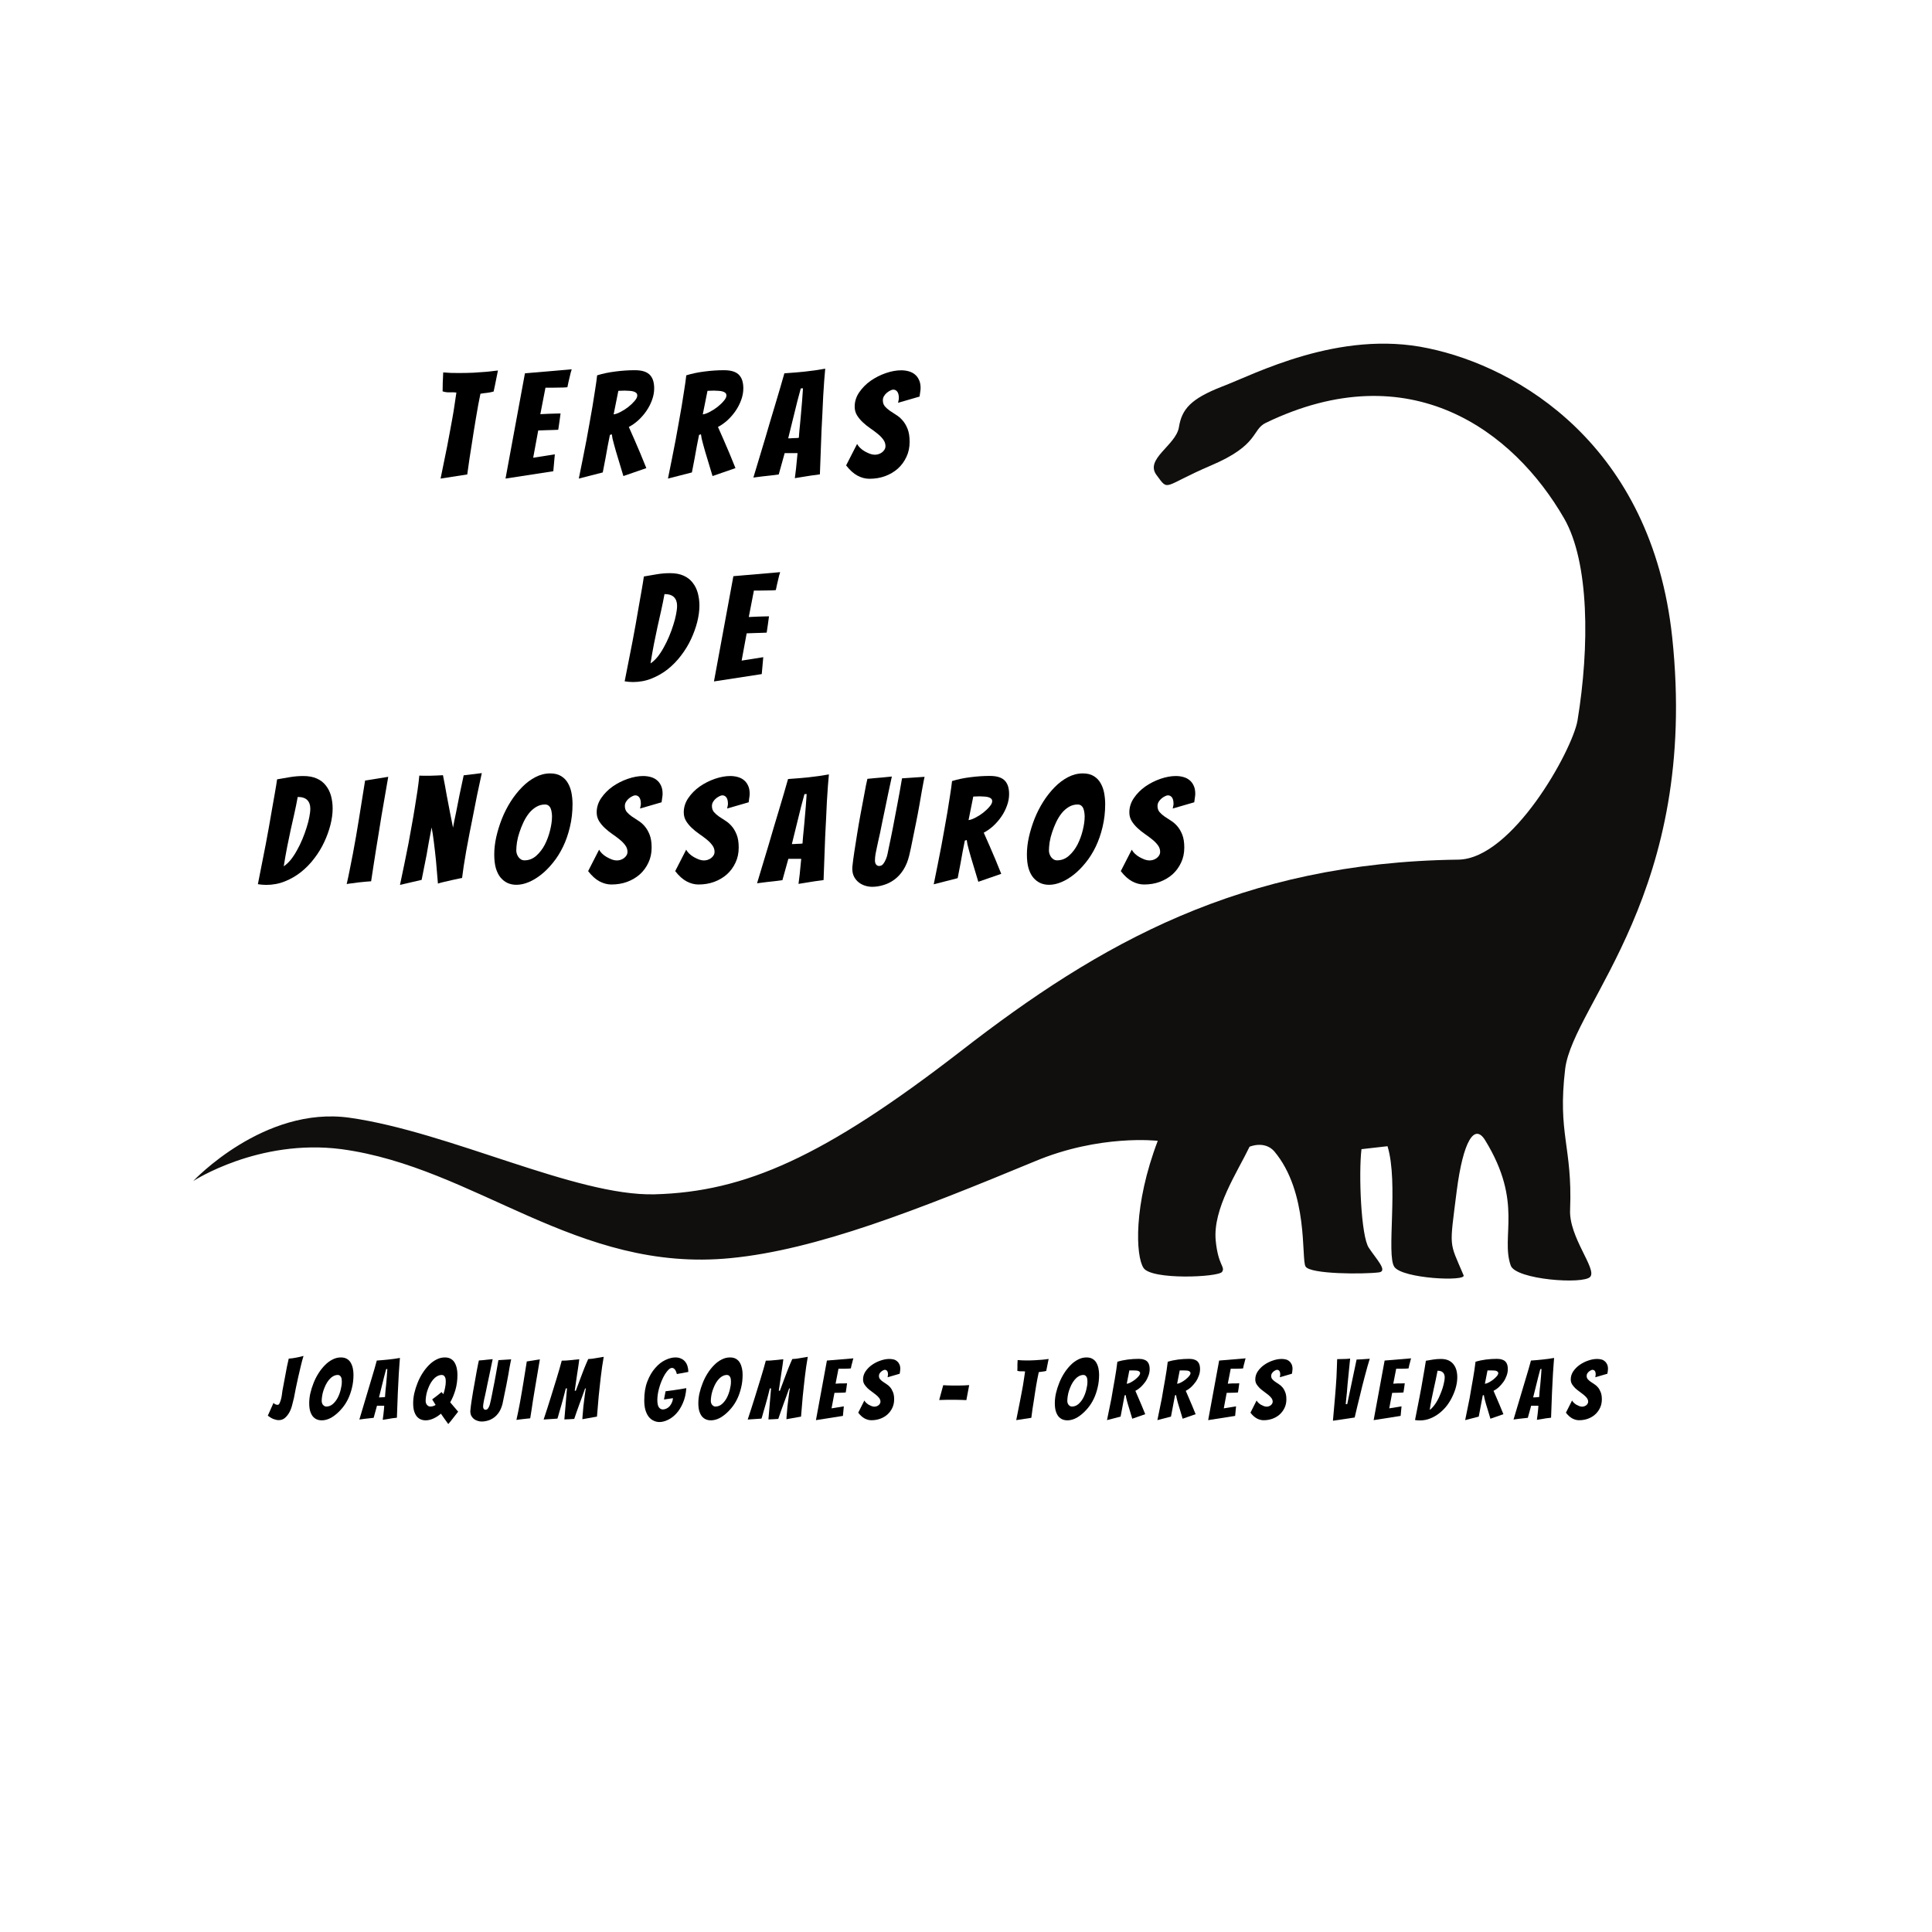 <svg xmlns="http://www.w3.org/2000/svg" xmlns:xlink="http://www.w3.org/1999/xlink" width="400" zoomAndPan="magnify" viewBox="0 0 300 300" height="400" preserveAspectRatio="xMidYMid meet" version="1.0"><defs><g/><clipPath id="1fc7441f47"><path d="M 30 53.363 L 260.25 53.363 L 260.25 198.836 L 30 198.836 Z M 30 53.363 " clip-rule="nonzero"/></clipPath></defs><g clip-path="url(#1fc7441f47)"><path fill="#100f0d" d="M 30 183.395 C 30 183.395 40.977 171.66 54.316 173.566 C 69.863 175.777 89.379 185.758 101.648 185.453 C 115.676 185.074 127.945 179.664 149.215 163.203 C 170.707 146.516 192.66 133.941 226.426 133.484 C 234.812 133.406 244.113 116.566 244.949 111.918 C 246.855 100.336 246.777 87.305 242.891 80.523 C 235.039 66.883 218.957 54.844 196.547 65.664 C 194.34 66.73 195.559 69.094 188.012 72.293 C 180.539 75.492 181.531 76.406 179.625 73.816 C 177.645 71.301 182.598 69.168 183.059 66.348 C 183.512 63.531 184.887 61.93 189.766 60.023 C 194.641 58.195 207.906 51.109 221.777 54.082 C 235.727 56.977 256.461 69.094 259.66 98.965 C 263.852 138.512 244.34 155.812 243.043 165.945 C 241.824 176.156 244.188 177.984 243.805 187.816 C 243.578 192.082 248 197.035 246.934 198.258 C 245.941 199.477 235.344 198.711 234.582 196.504 C 232.984 191.93 236.566 186.75 230.621 177.07 C 228.945 174.328 227.191 177.223 226.199 184.922 C 225.055 194.066 224.98 192.617 227.266 198.027 C 227.723 199.02 217.816 198.559 216.52 196.73 C 215.223 194.902 217.203 183.699 215.453 177.984 L 211.41 178.441 C 210.953 182.254 211.336 192.008 212.555 193.762 C 213.699 195.512 215.527 197.344 214.156 197.57 C 211.793 197.875 203.41 197.875 202.723 196.656 C 202.035 195.512 203.254 185.148 197.844 178.75 C 196.32 177.07 194.031 178.062 194.031 178.062 C 192.129 182.023 188.316 187.664 188.773 192.617 C 189.156 196.578 190.297 196.656 189.766 197.492 C 189.23 198.332 178.789 198.789 177.566 196.883 C 176.348 195.055 175.969 187.129 179.777 177.148 C 179.777 177.148 170.785 176.082 160.648 180.348 C 142.43 187.891 126.805 194.066 113.465 195.359 C 89.531 197.723 73.906 181.262 53.02 178.441 C 40.137 176.766 30 183.395 30 183.395 " fill-opacity="1" fill-rule="nonzero"/></g><g fill="#000000" fill-opacity="1"><g transform="translate(66.352, 74.297)"><g><path d="M 2.062 0.016 C 2.414 -1.66 2.754 -3.32 3.078 -4.969 C 3.211 -5.656 3.348 -6.375 3.484 -7.125 C 3.629 -7.875 3.766 -8.613 3.891 -9.344 C 4.023 -10.07 4.141 -10.773 4.234 -11.453 C 4.336 -12.141 4.43 -12.77 4.516 -13.344 C 4.16 -13.383 3.801 -13.395 3.438 -13.375 C 3.07 -13.363 2.719 -13.414 2.375 -13.531 C 2.383 -13.77 2.391 -14.051 2.391 -14.375 C 2.391 -14.695 2.398 -15.02 2.422 -15.344 C 2.43 -15.695 2.445 -16.07 2.469 -16.469 C 2.863 -16.438 3.258 -16.41 3.656 -16.391 C 4.051 -16.379 4.453 -16.375 4.859 -16.375 C 5.641 -16.375 6.395 -16.391 7.125 -16.422 C 7.852 -16.461 8.523 -16.508 9.141 -16.562 C 9.766 -16.625 10.375 -16.691 10.969 -16.766 L 10.719 -15.531 C 10.645 -15.176 10.57 -14.812 10.5 -14.438 C 10.426 -14.07 10.359 -13.758 10.297 -13.5 C 9.961 -13.406 9.625 -13.336 9.281 -13.297 C 8.938 -13.266 8.594 -13.219 8.25 -13.156 C 8.145 -12.633 8.031 -12.055 7.906 -11.422 C 7.789 -10.785 7.676 -10.125 7.562 -9.438 C 7.445 -8.758 7.332 -8.066 7.219 -7.359 C 7.113 -6.648 7.008 -5.977 6.906 -5.344 C 6.656 -3.82 6.422 -2.25 6.203 -0.625 Z M 2.062 0.016 "/></g></g></g><g fill="#000000" fill-opacity="1"><g transform="translate(78.309, 74.297)"><g><path d="M 0.188 0.016 L 3.203 -16.328 L 10.469 -16.953 C 10.352 -16.609 10.258 -16.266 10.188 -15.922 C 10.113 -15.629 10.039 -15.32 9.969 -15 C 9.895 -14.688 9.836 -14.41 9.797 -14.172 C 9.641 -14.148 9.422 -14.133 9.141 -14.125 C 8.859 -14.125 8.555 -14.117 8.234 -14.109 C 7.91 -14.098 7.582 -14.094 7.25 -14.094 C 6.926 -14.094 6.641 -14.094 6.391 -14.094 L 5.594 -9.984 C 6.062 -10.016 6.504 -10.035 6.922 -10.047 C 7.254 -10.066 7.598 -10.078 7.953 -10.078 C 8.305 -10.078 8.566 -10.082 8.734 -10.094 C 8.672 -9.664 8.613 -9.242 8.562 -8.828 C 8.508 -8.422 8.445 -8 8.375 -7.562 C 8.219 -7.551 7.969 -7.539 7.625 -7.531 C 7.281 -7.52 6.93 -7.508 6.578 -7.5 C 6.18 -7.477 5.742 -7.461 5.266 -7.453 L 4.484 -3.219 L 7.844 -3.75 L 7.609 -1.125 Z M 0.188 0.016 "/></g></g></g><g fill="#000000" fill-opacity="1"><g transform="translate(89.784, 74.297)"><g><path d="M 0.094 0.016 C 0.508 -2.016 0.906 -4.004 1.281 -5.953 C 1.426 -6.785 1.582 -7.648 1.75 -8.547 C 1.914 -9.441 2.07 -10.328 2.219 -11.203 C 2.363 -12.086 2.5 -12.941 2.625 -13.766 C 2.758 -14.586 2.863 -15.336 2.938 -16.016 C 3.812 -16.285 4.754 -16.484 5.766 -16.609 C 6.785 -16.742 7.789 -16.812 8.781 -16.812 C 9.383 -16.812 9.879 -16.742 10.266 -16.609 C 10.66 -16.473 10.969 -16.273 11.188 -16.016 C 11.406 -15.766 11.562 -15.469 11.656 -15.125 C 11.75 -14.789 11.797 -14.414 11.797 -14 C 11.797 -13.395 11.688 -12.797 11.469 -12.203 C 11.258 -11.609 10.973 -11.047 10.609 -10.516 C 10.254 -9.992 9.844 -9.516 9.375 -9.078 C 8.906 -8.641 8.398 -8.281 7.859 -8 C 8.141 -7.383 8.438 -6.711 8.75 -5.984 C 9.062 -5.266 9.359 -4.57 9.641 -3.906 C 9.941 -3.145 10.254 -2.379 10.578 -1.609 L 7.016 -0.375 C 6.711 -1.352 6.438 -2.27 6.188 -3.125 C 6.082 -3.477 5.973 -3.844 5.859 -4.219 C 5.754 -4.594 5.656 -4.945 5.562 -5.281 C 5.469 -5.625 5.391 -5.926 5.328 -6.188 C 5.273 -6.457 5.238 -6.68 5.219 -6.859 L 4.922 -6.766 C 4.828 -6.273 4.711 -5.695 4.578 -5.031 C 4.453 -4.375 4.336 -3.738 4.234 -3.125 C 4.098 -2.406 3.957 -1.676 3.812 -0.938 Z M 5.5 -9.953 C 5.789 -9.984 6.145 -10.109 6.562 -10.328 C 6.988 -10.547 7.391 -10.801 7.766 -11.094 C 8.148 -11.395 8.477 -11.707 8.75 -12.031 C 9.031 -12.352 9.172 -12.633 9.172 -12.875 C 9.172 -13.051 9.117 -13.188 9.016 -13.281 C 8.91 -13.383 8.758 -13.461 8.562 -13.516 C 8.375 -13.566 8.164 -13.598 7.938 -13.609 C 7.707 -13.629 7.469 -13.641 7.219 -13.641 C 7.051 -13.641 6.879 -13.633 6.703 -13.625 C 6.523 -13.613 6.367 -13.609 6.234 -13.609 Z M 5.5 -9.953 "/></g></g></g><g fill="#000000" fill-opacity="1"><g transform="translate(103.626, 74.297)"><g><path d="M 0.094 0.016 C 0.508 -2.016 0.906 -4.004 1.281 -5.953 C 1.426 -6.785 1.582 -7.648 1.75 -8.547 C 1.914 -9.441 2.07 -10.328 2.219 -11.203 C 2.363 -12.086 2.5 -12.941 2.625 -13.766 C 2.758 -14.586 2.863 -15.336 2.938 -16.016 C 3.812 -16.285 4.754 -16.484 5.766 -16.609 C 6.785 -16.742 7.789 -16.812 8.781 -16.812 C 9.383 -16.812 9.879 -16.742 10.266 -16.609 C 10.66 -16.473 10.969 -16.273 11.188 -16.016 C 11.406 -15.766 11.562 -15.469 11.656 -15.125 C 11.75 -14.789 11.797 -14.414 11.797 -14 C 11.797 -13.395 11.688 -12.797 11.469 -12.203 C 11.258 -11.609 10.973 -11.047 10.609 -10.516 C 10.254 -9.992 9.844 -9.516 9.375 -9.078 C 8.906 -8.641 8.398 -8.281 7.859 -8 C 8.141 -7.383 8.438 -6.711 8.75 -5.984 C 9.062 -5.266 9.359 -4.57 9.641 -3.906 C 9.941 -3.145 10.254 -2.379 10.578 -1.609 L 7.016 -0.375 C 6.711 -1.352 6.438 -2.27 6.188 -3.125 C 6.082 -3.477 5.973 -3.844 5.859 -4.219 C 5.754 -4.594 5.656 -4.945 5.562 -5.281 C 5.469 -5.625 5.391 -5.926 5.328 -6.188 C 5.273 -6.457 5.238 -6.68 5.219 -6.859 L 4.922 -6.766 C 4.828 -6.273 4.711 -5.695 4.578 -5.031 C 4.453 -4.375 4.336 -3.738 4.234 -3.125 C 4.098 -2.406 3.957 -1.676 3.812 -0.938 Z M 5.5 -9.953 C 5.789 -9.984 6.145 -10.109 6.562 -10.328 C 6.988 -10.547 7.391 -10.801 7.766 -11.094 C 8.148 -11.395 8.477 -11.707 8.75 -12.031 C 9.031 -12.352 9.172 -12.633 9.172 -12.875 C 9.172 -13.051 9.117 -13.188 9.016 -13.281 C 8.91 -13.383 8.758 -13.461 8.562 -13.516 C 8.375 -13.566 8.164 -13.598 7.938 -13.609 C 7.707 -13.629 7.469 -13.641 7.219 -13.641 C 7.051 -13.641 6.879 -13.633 6.703 -13.625 C 6.523 -13.613 6.367 -13.609 6.234 -13.609 Z M 5.5 -9.953 "/></g></g></g><g fill="#000000" fill-opacity="1"><g transform="translate(117.469, 74.297)"><g><path d="M 8.469 -0.453 C 8.082 -0.398 7.66 -0.332 7.203 -0.25 C 6.742 -0.176 6.328 -0.109 5.953 -0.047 C 6.016 -0.555 6.078 -1.055 6.141 -1.547 C 6.18 -1.973 6.223 -2.398 6.266 -2.828 C 6.305 -3.254 6.344 -3.625 6.375 -3.938 L 4.375 -3.938 L 3.453 -0.625 C 3.109 -0.57 2.707 -0.52 2.25 -0.469 C 1.789 -0.414 1.363 -0.367 0.969 -0.328 C 0.477 -0.266 -0.004 -0.203 -0.484 -0.141 C 0.129 -2.18 0.734 -4.188 1.328 -6.156 C 1.578 -6.988 1.832 -7.859 2.094 -8.766 C 2.363 -9.672 2.633 -10.57 2.906 -11.469 C 3.176 -12.363 3.43 -13.223 3.672 -14.047 C 3.922 -14.879 4.141 -15.641 4.328 -16.328 C 5.367 -16.398 6.426 -16.488 7.5 -16.594 C 8.582 -16.707 9.641 -16.859 10.672 -17.047 C 10.629 -16.555 10.578 -15.945 10.516 -15.219 C 10.461 -14.488 10.41 -13.691 10.359 -12.828 C 10.316 -11.973 10.273 -11.078 10.234 -10.141 C 10.191 -9.203 10.145 -8.285 10.094 -7.391 C 10.02 -5.266 9.938 -3.016 9.844 -0.641 C 9.383 -0.566 8.926 -0.504 8.469 -0.453 Z M 4.922 -6.234 C 4.984 -6.234 5.094 -6.234 5.25 -6.234 C 5.414 -6.242 5.586 -6.254 5.766 -6.266 C 5.941 -6.273 6.102 -6.281 6.25 -6.281 C 6.406 -6.289 6.516 -6.305 6.578 -6.328 C 6.578 -6.422 6.586 -6.578 6.609 -6.797 C 6.629 -7.016 6.648 -7.266 6.672 -7.547 C 6.703 -7.836 6.734 -8.148 6.766 -8.484 C 6.797 -8.828 6.828 -9.156 6.859 -9.469 C 6.922 -10.258 6.992 -11.102 7.078 -12 L 7.219 -14 L 6.875 -13.984 L 6.344 -12 Z M 4.922 -6.234 "/></g></g></g><g fill="#000000" fill-opacity="1"><g transform="translate(131.058, 74.297)"><g><path d="M 10.188 -5.688 C 10.188 -4.82 10.02 -4.039 9.688 -3.344 C 9.363 -2.645 8.922 -2.039 8.359 -1.531 C 7.797 -1.031 7.133 -0.641 6.375 -0.359 C 5.625 -0.086 4.812 0.047 3.938 0.047 C 3.32 0.047 2.707 -0.113 2.094 -0.438 C 1.477 -0.77 0.891 -1.301 0.328 -2.031 L 2.031 -5.359 C 2.133 -5.16 2.289 -4.957 2.5 -4.75 C 2.719 -4.539 2.961 -4.359 3.234 -4.203 C 3.504 -4.055 3.77 -3.93 4.031 -3.828 C 4.301 -3.734 4.547 -3.688 4.766 -3.688 C 4.941 -3.688 5.129 -3.711 5.328 -3.766 C 5.535 -3.828 5.723 -3.922 5.891 -4.047 C 6.055 -4.172 6.188 -4.312 6.281 -4.469 C 6.383 -4.633 6.438 -4.82 6.438 -5.031 C 6.438 -5.406 6.316 -5.75 6.078 -6.062 C 5.848 -6.375 5.555 -6.672 5.203 -6.953 C 4.848 -7.242 4.461 -7.531 4.047 -7.812 C 3.629 -8.102 3.25 -8.41 2.906 -8.734 C 2.562 -9.055 2.266 -9.414 2.016 -9.812 C 1.773 -10.219 1.656 -10.664 1.656 -11.156 C 1.656 -11.945 1.891 -12.688 2.359 -13.375 C 2.836 -14.07 3.43 -14.672 4.141 -15.172 C 4.859 -15.672 5.641 -16.066 6.484 -16.359 C 7.328 -16.648 8.125 -16.797 8.875 -16.797 C 9.289 -16.797 9.68 -16.742 10.047 -16.641 C 10.422 -16.535 10.738 -16.375 11 -16.156 C 11.27 -15.938 11.484 -15.656 11.641 -15.312 C 11.805 -14.977 11.891 -14.555 11.891 -14.047 C 11.891 -13.836 11.867 -13.625 11.828 -13.406 C 11.797 -13.195 11.766 -12.969 11.734 -12.719 L 8.391 -11.75 C 8.422 -11.875 8.445 -12 8.469 -12.125 C 8.5 -12.25 8.516 -12.367 8.516 -12.484 C 8.516 -12.941 8.43 -13.273 8.266 -13.484 C 8.109 -13.691 7.898 -13.797 7.641 -13.797 C 7.516 -13.797 7.363 -13.75 7.188 -13.656 C 7.008 -13.57 6.832 -13.457 6.656 -13.312 C 6.477 -13.164 6.328 -12.988 6.203 -12.781 C 6.086 -12.582 6.031 -12.367 6.031 -12.141 C 6.031 -11.773 6.129 -11.469 6.328 -11.219 C 6.535 -10.977 6.789 -10.75 7.094 -10.531 C 7.406 -10.32 7.738 -10.102 8.094 -9.875 C 8.457 -9.656 8.789 -9.367 9.094 -9.016 C 9.406 -8.66 9.664 -8.219 9.875 -7.688 C 10.082 -7.164 10.188 -6.5 10.188 -5.688 Z M 10.188 -5.688 "/></g></g></g><g fill="#000000" fill-opacity="1"><g transform="translate(144.587, 74.297)"><g/></g></g><g fill="#000000" fill-opacity="1"><g transform="translate(96.903, 105.797)"><g><path d="M 11.703 -11.75 C 11.703 -10.957 11.586 -10.109 11.359 -9.203 C 11.129 -8.305 10.805 -7.414 10.391 -6.531 C 9.984 -5.656 9.473 -4.816 8.859 -4.016 C 8.254 -3.211 7.566 -2.504 6.797 -1.891 C 6.035 -1.285 5.195 -0.801 4.281 -0.438 C 3.375 -0.07 2.406 0.109 1.375 0.109 C 1.164 0.109 0.953 0.098 0.734 0.078 C 0.516 0.055 0.301 0.031 0.094 0 C 0.508 -2.113 0.914 -4.176 1.312 -6.188 C 1.469 -7.031 1.629 -7.906 1.797 -8.812 C 1.961 -9.727 2.117 -10.629 2.266 -11.516 C 2.422 -12.41 2.57 -13.266 2.719 -14.078 C 2.863 -14.891 2.984 -15.625 3.078 -16.281 C 3.742 -16.406 4.41 -16.52 5.078 -16.625 C 5.754 -16.738 6.445 -16.797 7.156 -16.797 C 7.977 -16.797 8.676 -16.664 9.25 -16.406 C 9.832 -16.145 10.301 -15.781 10.656 -15.312 C 11.02 -14.852 11.285 -14.316 11.453 -13.703 C 11.617 -13.086 11.703 -12.438 11.703 -11.75 Z M 6.281 -13.547 C 6.113 -12.641 5.938 -11.77 5.75 -10.938 C 5.562 -10.113 5.375 -9.281 5.188 -8.438 C 5.008 -7.594 4.828 -6.711 4.641 -5.797 C 4.461 -4.879 4.285 -3.875 4.109 -2.781 C 4.484 -3.031 4.844 -3.363 5.188 -3.781 C 5.531 -4.207 5.852 -4.695 6.156 -5.25 C 6.469 -5.801 6.75 -6.379 7 -6.984 C 7.258 -7.598 7.477 -8.195 7.656 -8.781 C 7.844 -9.363 7.984 -9.906 8.078 -10.406 C 8.18 -10.914 8.234 -11.359 8.234 -11.734 C 8.234 -12.297 8.078 -12.738 7.766 -13.062 C 7.453 -13.383 6.957 -13.547 6.281 -13.547 Z M 6.281 -13.547 "/></g></g></g><g fill="#000000" fill-opacity="1"><g transform="translate(110.676, 105.797)"><g><path d="M 0.188 0.016 L 3.203 -16.328 L 10.469 -16.953 C 10.352 -16.609 10.258 -16.266 10.188 -15.922 C 10.113 -15.629 10.039 -15.32 9.969 -15 C 9.895 -14.688 9.836 -14.41 9.797 -14.172 C 9.641 -14.148 9.422 -14.133 9.141 -14.125 C 8.859 -14.125 8.555 -14.117 8.234 -14.109 C 7.91 -14.098 7.582 -14.094 7.25 -14.094 C 6.926 -14.094 6.641 -14.094 6.391 -14.094 L 5.594 -9.984 C 6.062 -10.016 6.504 -10.035 6.922 -10.047 C 7.254 -10.066 7.598 -10.078 7.953 -10.078 C 8.305 -10.078 8.566 -10.082 8.734 -10.094 C 8.672 -9.664 8.613 -9.242 8.562 -8.828 C 8.508 -8.422 8.445 -8 8.375 -7.562 C 8.219 -7.551 7.969 -7.539 7.625 -7.531 C 7.281 -7.52 6.93 -7.508 6.578 -7.5 C 6.18 -7.477 5.742 -7.461 5.266 -7.453 L 4.484 -3.219 L 7.844 -3.75 L 7.609 -1.125 Z M 0.188 0.016 "/></g></g></g><g fill="#000000" fill-opacity="1"><g transform="translate(31.829, 137.297)"><g/></g></g><g fill="#000000" fill-opacity="1"><g transform="translate(39.95, 137.297)"><g><path d="M 11.703 -11.75 C 11.703 -10.957 11.586 -10.109 11.359 -9.203 C 11.129 -8.305 10.805 -7.414 10.391 -6.531 C 9.984 -5.656 9.473 -4.816 8.859 -4.016 C 8.254 -3.211 7.566 -2.504 6.797 -1.891 C 6.035 -1.285 5.195 -0.801 4.281 -0.438 C 3.375 -0.07 2.406 0.109 1.375 0.109 C 1.164 0.109 0.953 0.098 0.734 0.078 C 0.516 0.055 0.301 0.031 0.094 0 C 0.508 -2.113 0.914 -4.176 1.312 -6.188 C 1.469 -7.031 1.629 -7.906 1.797 -8.812 C 1.961 -9.727 2.117 -10.629 2.266 -11.516 C 2.422 -12.41 2.57 -13.266 2.719 -14.078 C 2.863 -14.891 2.984 -15.625 3.078 -16.281 C 3.742 -16.406 4.41 -16.52 5.078 -16.625 C 5.754 -16.738 6.445 -16.797 7.156 -16.797 C 7.977 -16.797 8.676 -16.664 9.25 -16.406 C 9.832 -16.145 10.301 -15.781 10.656 -15.312 C 11.02 -14.852 11.285 -14.316 11.453 -13.703 C 11.617 -13.086 11.703 -12.438 11.703 -11.75 Z M 6.281 -13.547 C 6.113 -12.641 5.938 -11.77 5.75 -10.938 C 5.562 -10.113 5.375 -9.281 5.188 -8.438 C 5.008 -7.594 4.828 -6.711 4.641 -5.797 C 4.461 -4.879 4.285 -3.875 4.109 -2.781 C 4.484 -3.031 4.844 -3.363 5.188 -3.781 C 5.531 -4.207 5.852 -4.695 6.156 -5.25 C 6.469 -5.801 6.75 -6.379 7 -6.984 C 7.258 -7.598 7.477 -8.195 7.656 -8.781 C 7.844 -9.363 7.984 -9.906 8.078 -10.406 C 8.18 -10.914 8.234 -11.359 8.234 -11.734 C 8.234 -12.297 8.078 -12.738 7.766 -13.062 C 7.453 -13.383 6.957 -13.547 6.281 -13.547 Z M 6.281 -13.547 "/></g></g></g><g fill="#000000" fill-opacity="1"><g transform="translate(53.723, 137.297)"><g><path d="M 3.906 -0.453 C 3.77 -0.453 3.5 -0.43 3.094 -0.391 C 2.688 -0.359 2.27 -0.316 1.844 -0.266 C 1.414 -0.211 1.023 -0.16 0.672 -0.109 C 0.328 -0.066 0.141 -0.035 0.109 -0.016 C 0.266 -0.68 0.422 -1.414 0.578 -2.219 C 0.742 -3.02 0.91 -3.863 1.078 -4.75 C 1.242 -5.633 1.406 -6.523 1.562 -7.422 C 1.719 -8.328 1.863 -9.203 2 -10.047 C 2.32 -12.016 2.645 -14.031 2.969 -16.094 L 6.562 -16.672 C 6.207 -14.617 5.859 -12.602 5.516 -10.625 C 5.379 -9.781 5.238 -8.906 5.094 -8 C 4.945 -7.094 4.801 -6.195 4.656 -5.312 C 4.508 -4.426 4.375 -3.562 4.25 -2.719 C 4.133 -1.883 4.02 -1.129 3.906 -0.453 Z M 3.906 -0.453 "/></g></g></g><g fill="#000000" fill-opacity="1"><g transform="translate(62.002, 137.297)"><g><path d="M 0.109 0.109 C 0.578 -2.098 1.016 -4.234 1.422 -6.297 C 1.578 -7.191 1.742 -8.113 1.922 -9.062 C 2.098 -10.008 2.258 -10.945 2.406 -11.875 C 2.562 -12.801 2.703 -13.691 2.828 -14.547 C 2.953 -15.398 3.047 -16.172 3.109 -16.859 C 3.305 -16.848 3.473 -16.844 3.609 -16.844 C 3.742 -16.844 3.906 -16.844 4.094 -16.844 C 4.312 -16.844 4.57 -16.844 4.875 -16.844 C 5.188 -16.852 5.492 -16.863 5.797 -16.875 C 6.098 -16.895 6.426 -16.91 6.781 -16.922 C 7 -15.848 7.191 -14.816 7.359 -13.828 C 7.523 -12.953 7.695 -12.051 7.875 -11.125 C 8.051 -10.207 8.207 -9.426 8.344 -8.781 C 8.406 -9.094 8.473 -9.453 8.547 -9.859 C 8.629 -10.266 8.719 -10.688 8.812 -11.125 C 8.906 -11.57 8.992 -12.02 9.078 -12.469 C 9.16 -12.926 9.25 -13.379 9.344 -13.828 C 9.551 -14.816 9.77 -15.844 10 -16.906 L 12.812 -17.25 C 12.289 -14.906 11.832 -12.68 11.438 -10.578 C 11.25 -9.672 11.066 -8.754 10.891 -7.828 C 10.711 -6.898 10.547 -6.008 10.391 -5.156 C 10.242 -4.312 10.113 -3.523 10 -2.797 C 9.895 -2.066 9.812 -1.457 9.75 -0.969 C 9.707 -0.969 9.523 -0.93 9.203 -0.859 C 8.891 -0.797 8.531 -0.719 8.125 -0.625 C 7.719 -0.531 7.312 -0.438 6.906 -0.344 C 6.5 -0.25 6.195 -0.164 6 -0.094 C 5.906 -1.32 5.805 -2.488 5.703 -3.594 C 5.66 -4.062 5.609 -4.547 5.547 -5.047 C 5.492 -5.547 5.438 -6.023 5.375 -6.484 C 5.32 -6.941 5.266 -7.367 5.203 -7.766 C 5.141 -8.172 5.078 -8.52 5.016 -8.812 C 4.961 -8.52 4.898 -8.18 4.828 -7.797 C 4.754 -7.41 4.676 -7.004 4.594 -6.578 C 4.52 -6.148 4.441 -5.703 4.359 -5.234 C 4.285 -4.766 4.203 -4.316 4.109 -3.891 C 3.91 -2.859 3.695 -1.785 3.469 -0.672 Z M 0.109 0.109 "/></g></g></g><g fill="#000000" fill-opacity="1"><g transform="translate(76.028, 137.297)"><g><path d="M 12.875 -12.438 C 12.875 -11.188 12.738 -10.004 12.469 -8.891 C 12.207 -7.773 11.852 -6.754 11.406 -5.828 C 10.957 -4.898 10.438 -4.07 9.844 -3.344 C 9.258 -2.613 8.645 -1.992 8 -1.484 C 7.352 -0.973 6.703 -0.582 6.047 -0.312 C 5.391 -0.039 4.758 0.094 4.156 0.094 C 3.656 0.094 3.195 0 2.781 -0.188 C 2.363 -0.383 2 -0.672 1.688 -1.047 C 1.383 -1.422 1.145 -1.898 0.969 -2.484 C 0.801 -3.078 0.719 -3.789 0.719 -4.625 C 0.719 -5.477 0.82 -6.379 1.031 -7.328 C 1.25 -8.285 1.539 -9.227 1.906 -10.156 C 2.281 -11.094 2.734 -11.984 3.266 -12.828 C 3.805 -13.672 4.395 -14.414 5.031 -15.062 C 5.676 -15.719 6.367 -16.238 7.109 -16.625 C 7.848 -17.008 8.613 -17.203 9.406 -17.203 C 10.094 -17.203 10.66 -17.062 11.109 -16.781 C 11.566 -16.5 11.922 -16.129 12.172 -15.672 C 12.43 -15.223 12.613 -14.711 12.719 -14.141 C 12.82 -13.578 12.875 -13.008 12.875 -12.438 Z M 4.141 -5.219 C 4.141 -5.051 4.172 -4.875 4.234 -4.688 C 4.297 -4.508 4.379 -4.348 4.484 -4.203 C 4.586 -4.066 4.719 -3.945 4.875 -3.844 C 5.039 -3.75 5.219 -3.703 5.406 -3.703 C 6.094 -3.703 6.703 -3.938 7.234 -4.406 C 7.773 -4.883 8.223 -5.469 8.578 -6.156 C 8.93 -6.852 9.203 -7.594 9.391 -8.375 C 9.586 -9.156 9.688 -9.867 9.688 -10.516 C 9.688 -10.691 9.672 -10.891 9.641 -11.109 C 9.617 -11.328 9.57 -11.523 9.5 -11.703 C 9.438 -11.891 9.332 -12.047 9.188 -12.172 C 9.039 -12.305 8.848 -12.375 8.609 -12.375 C 8.109 -12.375 7.648 -12.25 7.234 -12 C 6.828 -11.758 6.457 -11.438 6.125 -11.031 C 5.801 -10.625 5.516 -10.16 5.266 -9.641 C 5.023 -9.129 4.816 -8.609 4.641 -8.078 C 4.461 -7.555 4.332 -7.039 4.25 -6.531 C 4.176 -6.02 4.141 -5.582 4.141 -5.219 Z M 4.141 -5.219 "/></g></g></g><g fill="#000000" fill-opacity="1"><g transform="translate(90.997, 137.297)"><g><path d="M 10.188 -5.688 C 10.188 -4.82 10.02 -4.039 9.688 -3.344 C 9.363 -2.645 8.922 -2.039 8.359 -1.531 C 7.797 -1.031 7.133 -0.641 6.375 -0.359 C 5.625 -0.086 4.812 0.047 3.938 0.047 C 3.32 0.047 2.707 -0.113 2.094 -0.438 C 1.477 -0.77 0.891 -1.301 0.328 -2.031 L 2.031 -5.359 C 2.133 -5.16 2.289 -4.957 2.5 -4.75 C 2.719 -4.539 2.961 -4.359 3.234 -4.203 C 3.504 -4.055 3.77 -3.93 4.031 -3.828 C 4.301 -3.734 4.547 -3.688 4.766 -3.688 C 4.941 -3.688 5.129 -3.711 5.328 -3.766 C 5.535 -3.828 5.723 -3.922 5.891 -4.047 C 6.055 -4.172 6.188 -4.312 6.281 -4.469 C 6.383 -4.633 6.438 -4.82 6.438 -5.031 C 6.438 -5.406 6.316 -5.75 6.078 -6.062 C 5.848 -6.375 5.555 -6.672 5.203 -6.953 C 4.848 -7.242 4.461 -7.531 4.047 -7.812 C 3.629 -8.102 3.25 -8.41 2.906 -8.734 C 2.562 -9.055 2.266 -9.414 2.016 -9.812 C 1.773 -10.219 1.656 -10.664 1.656 -11.156 C 1.656 -11.945 1.891 -12.688 2.359 -13.375 C 2.836 -14.07 3.43 -14.672 4.141 -15.172 C 4.859 -15.672 5.641 -16.066 6.484 -16.359 C 7.328 -16.648 8.125 -16.797 8.875 -16.797 C 9.289 -16.797 9.68 -16.742 10.047 -16.641 C 10.422 -16.535 10.738 -16.375 11 -16.156 C 11.27 -15.938 11.484 -15.656 11.641 -15.312 C 11.805 -14.977 11.891 -14.555 11.891 -14.047 C 11.891 -13.836 11.867 -13.625 11.828 -13.406 C 11.797 -13.195 11.766 -12.969 11.734 -12.719 L 8.391 -11.75 C 8.422 -11.875 8.445 -12 8.469 -12.125 C 8.5 -12.25 8.516 -12.367 8.516 -12.484 C 8.516 -12.941 8.43 -13.273 8.266 -13.484 C 8.109 -13.691 7.898 -13.797 7.641 -13.797 C 7.516 -13.797 7.363 -13.75 7.188 -13.656 C 7.008 -13.57 6.832 -13.457 6.656 -13.312 C 6.477 -13.164 6.328 -12.988 6.203 -12.781 C 6.086 -12.582 6.031 -12.367 6.031 -12.141 C 6.031 -11.773 6.129 -11.469 6.328 -11.219 C 6.535 -10.977 6.789 -10.75 7.094 -10.531 C 7.406 -10.32 7.738 -10.102 8.094 -9.875 C 8.457 -9.656 8.789 -9.367 9.094 -9.016 C 9.406 -8.66 9.664 -8.219 9.875 -7.688 C 10.082 -7.164 10.188 -6.5 10.188 -5.688 Z M 10.188 -5.688 "/></g></g></g><g fill="#000000" fill-opacity="1"><g transform="translate(104.518, 137.297)"><g><path d="M 10.188 -5.688 C 10.188 -4.82 10.02 -4.039 9.688 -3.344 C 9.363 -2.645 8.922 -2.039 8.359 -1.531 C 7.797 -1.031 7.133 -0.641 6.375 -0.359 C 5.625 -0.086 4.812 0.047 3.938 0.047 C 3.32 0.047 2.707 -0.113 2.094 -0.438 C 1.477 -0.77 0.891 -1.301 0.328 -2.031 L 2.031 -5.359 C 2.133 -5.16 2.289 -4.957 2.5 -4.75 C 2.719 -4.539 2.961 -4.359 3.234 -4.203 C 3.504 -4.055 3.77 -3.93 4.031 -3.828 C 4.301 -3.734 4.547 -3.688 4.766 -3.688 C 4.941 -3.688 5.129 -3.711 5.328 -3.766 C 5.535 -3.828 5.723 -3.922 5.891 -4.047 C 6.055 -4.172 6.188 -4.312 6.281 -4.469 C 6.383 -4.633 6.438 -4.82 6.438 -5.031 C 6.438 -5.406 6.316 -5.75 6.078 -6.062 C 5.848 -6.375 5.555 -6.672 5.203 -6.953 C 4.848 -7.242 4.461 -7.531 4.047 -7.812 C 3.629 -8.102 3.25 -8.41 2.906 -8.734 C 2.562 -9.055 2.266 -9.414 2.016 -9.812 C 1.773 -10.219 1.656 -10.664 1.656 -11.156 C 1.656 -11.945 1.891 -12.688 2.359 -13.375 C 2.836 -14.07 3.43 -14.672 4.141 -15.172 C 4.859 -15.672 5.641 -16.066 6.484 -16.359 C 7.328 -16.648 8.125 -16.797 8.875 -16.797 C 9.289 -16.797 9.68 -16.742 10.047 -16.641 C 10.422 -16.535 10.738 -16.375 11 -16.156 C 11.27 -15.938 11.484 -15.656 11.641 -15.312 C 11.805 -14.977 11.891 -14.555 11.891 -14.047 C 11.891 -13.836 11.867 -13.625 11.828 -13.406 C 11.797 -13.195 11.766 -12.969 11.734 -12.719 L 8.391 -11.75 C 8.422 -11.875 8.445 -12 8.469 -12.125 C 8.5 -12.25 8.516 -12.367 8.516 -12.484 C 8.516 -12.941 8.43 -13.273 8.266 -13.484 C 8.109 -13.691 7.898 -13.797 7.641 -13.797 C 7.516 -13.797 7.363 -13.75 7.188 -13.656 C 7.008 -13.57 6.832 -13.457 6.656 -13.312 C 6.477 -13.164 6.328 -12.988 6.203 -12.781 C 6.086 -12.582 6.031 -12.367 6.031 -12.141 C 6.031 -11.773 6.129 -11.469 6.328 -11.219 C 6.535 -10.977 6.789 -10.75 7.094 -10.531 C 7.406 -10.32 7.738 -10.102 8.094 -9.875 C 8.457 -9.656 8.789 -9.367 9.094 -9.016 C 9.406 -8.66 9.664 -8.219 9.875 -7.688 C 10.082 -7.164 10.188 -6.5 10.188 -5.688 Z M 10.188 -5.688 "/></g></g></g><g fill="#000000" fill-opacity="1"><g transform="translate(118.039, 137.297)"><g><path d="M 8.469 -0.453 C 8.082 -0.398 7.66 -0.332 7.203 -0.25 C 6.742 -0.176 6.328 -0.109 5.953 -0.047 C 6.016 -0.555 6.078 -1.055 6.141 -1.547 C 6.18 -1.973 6.223 -2.398 6.266 -2.828 C 6.305 -3.254 6.344 -3.625 6.375 -3.938 L 4.375 -3.938 L 3.453 -0.625 C 3.109 -0.57 2.707 -0.52 2.25 -0.469 C 1.789 -0.414 1.363 -0.367 0.969 -0.328 C 0.477 -0.266 -0.004 -0.203 -0.484 -0.141 C 0.129 -2.18 0.734 -4.188 1.328 -6.156 C 1.578 -6.988 1.832 -7.859 2.094 -8.766 C 2.363 -9.672 2.633 -10.57 2.906 -11.469 C 3.176 -12.363 3.43 -13.223 3.672 -14.047 C 3.922 -14.879 4.141 -15.641 4.328 -16.328 C 5.367 -16.398 6.426 -16.488 7.5 -16.594 C 8.582 -16.707 9.641 -16.859 10.672 -17.047 C 10.629 -16.555 10.578 -15.945 10.516 -15.219 C 10.461 -14.488 10.41 -13.691 10.359 -12.828 C 10.316 -11.973 10.273 -11.078 10.234 -10.141 C 10.191 -9.203 10.145 -8.285 10.094 -7.391 C 10.02 -5.266 9.938 -3.016 9.844 -0.641 C 9.383 -0.566 8.926 -0.504 8.469 -0.453 Z M 4.922 -6.234 C 4.984 -6.234 5.094 -6.234 5.25 -6.234 C 5.414 -6.242 5.586 -6.254 5.766 -6.266 C 5.941 -6.273 6.102 -6.281 6.25 -6.281 C 6.406 -6.289 6.516 -6.305 6.578 -6.328 C 6.578 -6.422 6.586 -6.578 6.609 -6.797 C 6.629 -7.016 6.648 -7.266 6.672 -7.547 C 6.703 -7.836 6.734 -8.148 6.766 -8.484 C 6.797 -8.828 6.828 -9.156 6.859 -9.469 C 6.922 -10.258 6.992 -11.102 7.078 -12 L 7.219 -14 L 6.875 -13.984 L 6.344 -12 Z M 4.922 -6.234 "/></g></g></g><g fill="#000000" fill-opacity="1"><g transform="translate(131.628, 137.297)"><g><path d="M 9.562 -4.484 C 9.352 -3.609 9.051 -2.863 8.656 -2.25 C 8.27 -1.633 7.812 -1.129 7.281 -0.734 C 6.75 -0.336 6.18 -0.051 5.578 0.125 C 4.984 0.312 4.391 0.406 3.797 0.406 C 3.441 0.406 3.078 0.348 2.703 0.234 C 2.336 0.117 2.008 -0.051 1.719 -0.281 C 1.426 -0.508 1.188 -0.797 1 -1.141 C 0.812 -1.492 0.719 -1.91 0.719 -2.391 C 0.719 -2.453 0.719 -2.516 0.719 -2.578 C 0.719 -2.641 0.723 -2.703 0.734 -2.766 C 0.797 -3.391 0.895 -4.145 1.031 -5.031 C 1.164 -5.926 1.312 -6.852 1.469 -7.812 C 1.625 -8.781 1.789 -9.75 1.969 -10.719 C 2.156 -11.695 2.32 -12.582 2.469 -13.375 C 2.613 -14.176 2.738 -14.844 2.844 -15.375 C 2.957 -15.906 3.031 -16.234 3.062 -16.359 C 3.383 -16.391 3.766 -16.426 4.203 -16.469 C 4.648 -16.508 5.066 -16.547 5.453 -16.578 C 5.922 -16.629 6.391 -16.676 6.859 -16.719 C 6.453 -14.863 6.098 -13.188 5.797 -11.688 C 5.66 -11.039 5.523 -10.395 5.391 -9.75 C 5.266 -9.102 5.145 -8.508 5.031 -7.969 C 4.914 -7.438 4.812 -6.973 4.719 -6.578 C 4.633 -6.191 4.566 -5.875 4.516 -5.625 C 4.461 -5.383 4.398 -5.078 4.328 -4.703 C 4.266 -4.328 4.234 -3.988 4.234 -3.688 C 4.234 -3.438 4.289 -3.227 4.406 -3.062 C 4.531 -2.906 4.688 -2.828 4.875 -2.828 C 5.133 -2.828 5.348 -2.93 5.516 -3.141 C 5.68 -3.348 5.82 -3.598 5.938 -3.891 C 6.062 -4.18 6.148 -4.473 6.203 -4.766 C 6.254 -5.066 6.301 -5.301 6.344 -5.469 C 6.438 -5.914 6.539 -6.41 6.656 -6.953 C 6.77 -7.504 6.883 -8.07 7 -8.656 C 7.113 -9.25 7.227 -9.852 7.344 -10.469 C 7.457 -11.082 7.57 -11.68 7.688 -12.266 C 7.945 -13.609 8.195 -15 8.438 -16.438 L 11.938 -16.672 C 11.938 -16.672 11.895 -16.473 11.812 -16.078 C 11.738 -15.68 11.641 -15.148 11.516 -14.484 C 11.398 -13.828 11.27 -13.078 11.125 -12.234 C 10.977 -11.391 10.812 -10.508 10.625 -9.594 C 10.438 -8.688 10.254 -7.789 10.078 -6.906 C 9.91 -6.031 9.738 -5.223 9.562 -4.484 Z M 9.562 -4.484 "/></g></g></g><g fill="#000000" fill-opacity="1"><g transform="translate(144.896, 137.297)"><g><path d="M 0.094 0.016 C 0.508 -2.016 0.906 -4.004 1.281 -5.953 C 1.426 -6.785 1.582 -7.648 1.75 -8.547 C 1.914 -9.441 2.07 -10.328 2.219 -11.203 C 2.363 -12.086 2.5 -12.941 2.625 -13.766 C 2.758 -14.586 2.863 -15.336 2.938 -16.016 C 3.812 -16.285 4.754 -16.484 5.766 -16.609 C 6.785 -16.742 7.789 -16.812 8.781 -16.812 C 9.383 -16.812 9.879 -16.742 10.266 -16.609 C 10.66 -16.473 10.969 -16.273 11.188 -16.016 C 11.406 -15.766 11.562 -15.469 11.656 -15.125 C 11.75 -14.789 11.797 -14.414 11.797 -14 C 11.797 -13.395 11.688 -12.797 11.469 -12.203 C 11.258 -11.609 10.973 -11.047 10.609 -10.516 C 10.254 -9.992 9.844 -9.516 9.375 -9.078 C 8.906 -8.641 8.398 -8.281 7.859 -8 C 8.141 -7.383 8.438 -6.711 8.75 -5.984 C 9.062 -5.266 9.359 -4.57 9.641 -3.906 C 9.941 -3.145 10.254 -2.379 10.578 -1.609 L 7.016 -0.375 C 6.711 -1.352 6.438 -2.27 6.188 -3.125 C 6.082 -3.477 5.973 -3.844 5.859 -4.219 C 5.754 -4.594 5.656 -4.945 5.562 -5.281 C 5.469 -5.625 5.391 -5.926 5.328 -6.188 C 5.273 -6.457 5.238 -6.68 5.219 -6.859 L 4.922 -6.766 C 4.828 -6.273 4.711 -5.695 4.578 -5.031 C 4.453 -4.375 4.336 -3.738 4.234 -3.125 C 4.098 -2.406 3.957 -1.676 3.812 -0.938 Z M 5.5 -9.953 C 5.789 -9.984 6.145 -10.109 6.562 -10.328 C 6.988 -10.547 7.391 -10.801 7.766 -11.094 C 8.148 -11.395 8.477 -11.707 8.75 -12.031 C 9.031 -12.352 9.172 -12.633 9.172 -12.875 C 9.172 -13.051 9.117 -13.188 9.016 -13.281 C 8.91 -13.383 8.758 -13.461 8.562 -13.516 C 8.375 -13.566 8.164 -13.598 7.938 -13.609 C 7.707 -13.629 7.469 -13.641 7.219 -13.641 C 7.051 -13.641 6.879 -13.633 6.703 -13.625 C 6.523 -13.613 6.367 -13.609 6.234 -13.609 Z M 5.5 -9.953 "/></g></g></g><g fill="#000000" fill-opacity="1"><g transform="translate(158.738, 137.297)"><g><path d="M 12.875 -12.438 C 12.875 -11.188 12.738 -10.004 12.469 -8.891 C 12.207 -7.773 11.852 -6.754 11.406 -5.828 C 10.957 -4.898 10.438 -4.07 9.844 -3.344 C 9.258 -2.613 8.645 -1.992 8 -1.484 C 7.352 -0.973 6.703 -0.582 6.047 -0.312 C 5.391 -0.039 4.758 0.094 4.156 0.094 C 3.656 0.094 3.195 0 2.781 -0.188 C 2.363 -0.383 2 -0.672 1.688 -1.047 C 1.383 -1.422 1.145 -1.898 0.969 -2.484 C 0.801 -3.078 0.719 -3.789 0.719 -4.625 C 0.719 -5.477 0.82 -6.379 1.031 -7.328 C 1.25 -8.285 1.539 -9.227 1.906 -10.156 C 2.281 -11.094 2.734 -11.984 3.266 -12.828 C 3.805 -13.672 4.395 -14.414 5.031 -15.062 C 5.676 -15.719 6.367 -16.238 7.109 -16.625 C 7.848 -17.008 8.613 -17.203 9.406 -17.203 C 10.094 -17.203 10.66 -17.062 11.109 -16.781 C 11.566 -16.5 11.922 -16.129 12.172 -15.672 C 12.43 -15.223 12.613 -14.711 12.719 -14.141 C 12.82 -13.578 12.875 -13.008 12.875 -12.438 Z M 4.141 -5.219 C 4.141 -5.051 4.172 -4.875 4.234 -4.688 C 4.297 -4.508 4.379 -4.348 4.484 -4.203 C 4.586 -4.066 4.719 -3.945 4.875 -3.844 C 5.039 -3.75 5.219 -3.703 5.406 -3.703 C 6.094 -3.703 6.703 -3.938 7.234 -4.406 C 7.773 -4.883 8.223 -5.469 8.578 -6.156 C 8.93 -6.852 9.203 -7.594 9.391 -8.375 C 9.586 -9.156 9.688 -9.867 9.688 -10.516 C 9.688 -10.691 9.672 -10.891 9.641 -11.109 C 9.617 -11.328 9.57 -11.523 9.5 -11.703 C 9.438 -11.891 9.332 -12.047 9.188 -12.172 C 9.039 -12.305 8.848 -12.375 8.609 -12.375 C 8.109 -12.375 7.648 -12.25 7.234 -12 C 6.828 -11.758 6.457 -11.438 6.125 -11.031 C 5.801 -10.625 5.516 -10.16 5.266 -9.641 C 5.023 -9.129 4.816 -8.609 4.641 -8.078 C 4.461 -7.555 4.332 -7.039 4.25 -6.531 C 4.176 -6.02 4.141 -5.582 4.141 -5.219 Z M 4.141 -5.219 "/></g></g></g><g fill="#000000" fill-opacity="1"><g transform="translate(173.708, 137.297)"><g><path d="M 10.188 -5.688 C 10.188 -4.82 10.02 -4.039 9.688 -3.344 C 9.363 -2.645 8.922 -2.039 8.359 -1.531 C 7.797 -1.031 7.133 -0.641 6.375 -0.359 C 5.625 -0.086 4.812 0.047 3.938 0.047 C 3.32 0.047 2.707 -0.113 2.094 -0.438 C 1.477 -0.77 0.891 -1.301 0.328 -2.031 L 2.031 -5.359 C 2.133 -5.16 2.289 -4.957 2.5 -4.75 C 2.719 -4.539 2.961 -4.359 3.234 -4.203 C 3.504 -4.055 3.77 -3.93 4.031 -3.828 C 4.301 -3.734 4.547 -3.688 4.766 -3.688 C 4.941 -3.688 5.129 -3.711 5.328 -3.766 C 5.535 -3.828 5.723 -3.922 5.891 -4.047 C 6.055 -4.172 6.188 -4.312 6.281 -4.469 C 6.383 -4.633 6.438 -4.82 6.438 -5.031 C 6.438 -5.406 6.316 -5.75 6.078 -6.062 C 5.848 -6.375 5.555 -6.672 5.203 -6.953 C 4.848 -7.242 4.461 -7.531 4.047 -7.812 C 3.629 -8.102 3.25 -8.41 2.906 -8.734 C 2.562 -9.055 2.266 -9.414 2.016 -9.812 C 1.773 -10.219 1.656 -10.664 1.656 -11.156 C 1.656 -11.945 1.891 -12.688 2.359 -13.375 C 2.836 -14.07 3.43 -14.672 4.141 -15.172 C 4.859 -15.672 5.641 -16.066 6.484 -16.359 C 7.328 -16.648 8.125 -16.797 8.875 -16.797 C 9.289 -16.797 9.68 -16.742 10.047 -16.641 C 10.422 -16.535 10.738 -16.375 11 -16.156 C 11.27 -15.938 11.484 -15.656 11.641 -15.312 C 11.805 -14.977 11.891 -14.555 11.891 -14.047 C 11.891 -13.836 11.867 -13.625 11.828 -13.406 C 11.797 -13.195 11.766 -12.969 11.734 -12.719 L 8.391 -11.75 C 8.422 -11.875 8.445 -12 8.469 -12.125 C 8.5 -12.25 8.516 -12.367 8.516 -12.484 C 8.516 -12.941 8.43 -13.273 8.266 -13.484 C 8.109 -13.691 7.898 -13.797 7.641 -13.797 C 7.516 -13.797 7.363 -13.75 7.188 -13.656 C 7.008 -13.57 6.832 -13.457 6.656 -13.312 C 6.477 -13.164 6.328 -12.988 6.203 -12.781 C 6.086 -12.582 6.031 -12.367 6.031 -12.141 C 6.031 -11.773 6.129 -11.469 6.328 -11.219 C 6.535 -10.977 6.789 -10.75 7.094 -10.531 C 7.406 -10.32 7.738 -10.102 8.094 -9.875 C 8.457 -9.656 8.789 -9.367 9.094 -9.016 C 9.406 -8.66 9.664 -8.219 9.875 -7.688 C 10.082 -7.164 10.188 -6.5 10.188 -5.688 Z M 10.188 -5.688 "/></g></g></g><g fill="#000000" fill-opacity="1"><g transform="translate(41.928, 220.501)"><g><path d="M 3.719 -3.453 C 3.633 -3.078 3.535 -2.68 3.422 -2.266 C 3.316 -1.859 3.172 -1.488 2.984 -1.156 C 2.797 -0.82 2.566 -0.539 2.297 -0.312 C 2.035 -0.094 1.723 0.016 1.359 0.016 C 1.117 0.016 0.859 -0.035 0.578 -0.141 C 0.297 -0.242 -0.008 -0.422 -0.344 -0.672 L 0.547 -2.672 C 0.586 -2.586 0.672 -2.516 0.797 -2.453 C 0.922 -2.391 1.055 -2.359 1.203 -2.359 C 1.305 -2.359 1.398 -2.441 1.484 -2.609 C 1.566 -2.785 1.641 -2.988 1.703 -3.219 C 1.766 -3.445 1.812 -3.68 1.844 -3.922 C 1.875 -4.172 1.898 -4.367 1.922 -4.516 C 2.086 -5.348 2.242 -6.18 2.391 -7.016 C 2.535 -7.859 2.707 -8.695 2.906 -9.531 C 3.301 -9.562 3.688 -9.613 4.062 -9.688 C 4.438 -9.758 4.816 -9.848 5.203 -9.953 C 5.066 -9.516 4.93 -9.016 4.797 -8.453 C 4.66 -7.891 4.523 -7.312 4.391 -6.719 C 4.266 -6.133 4.141 -5.555 4.016 -4.984 C 3.898 -4.422 3.801 -3.91 3.719 -3.453 Z M 3.719 -3.453 "/></g></g></g><g fill="#000000" fill-opacity="1"><g transform="translate(47.608, 220.501)"><g><path d="M 7.281 -7.031 C 7.281 -6.32 7.203 -5.648 7.047 -5.016 C 6.898 -4.391 6.703 -3.816 6.453 -3.297 C 6.203 -2.773 5.906 -2.305 5.562 -1.891 C 5.227 -1.484 4.879 -1.133 4.516 -0.844 C 4.16 -0.551 3.797 -0.328 3.422 -0.172 C 3.047 -0.023 2.691 0.047 2.359 0.047 C 2.066 0.047 1.801 -0.004 1.562 -0.109 C 1.332 -0.211 1.129 -0.367 0.953 -0.578 C 0.785 -0.797 0.648 -1.07 0.547 -1.406 C 0.453 -1.738 0.406 -2.141 0.406 -2.609 C 0.406 -3.098 0.461 -3.609 0.578 -4.141 C 0.703 -4.68 0.867 -5.211 1.078 -5.734 C 1.285 -6.266 1.539 -6.77 1.844 -7.25 C 2.145 -7.727 2.477 -8.148 2.844 -8.516 C 3.207 -8.891 3.598 -9.18 4.016 -9.391 C 4.43 -9.609 4.863 -9.719 5.312 -9.719 C 5.707 -9.719 6.031 -9.641 6.281 -9.484 C 6.539 -9.328 6.738 -9.117 6.875 -8.859 C 7.02 -8.598 7.125 -8.305 7.188 -7.984 C 7.25 -7.672 7.281 -7.352 7.281 -7.031 Z M 2.344 -2.953 C 2.344 -2.859 2.359 -2.758 2.391 -2.656 C 2.422 -2.551 2.469 -2.457 2.531 -2.375 C 2.594 -2.301 2.672 -2.234 2.766 -2.172 C 2.859 -2.117 2.957 -2.094 3.062 -2.094 C 3.445 -2.094 3.789 -2.227 4.094 -2.5 C 4.395 -2.77 4.645 -3.098 4.844 -3.484 C 5.039 -3.867 5.191 -4.281 5.297 -4.719 C 5.41 -5.164 5.469 -5.57 5.469 -5.938 C 5.469 -6.039 5.461 -6.156 5.453 -6.281 C 5.441 -6.406 5.414 -6.516 5.375 -6.609 C 5.332 -6.711 5.27 -6.801 5.188 -6.875 C 5.102 -6.957 4.992 -7 4.859 -7 C 4.586 -7 4.332 -6.926 4.094 -6.781 C 3.863 -6.645 3.656 -6.461 3.469 -6.234 C 3.281 -6.004 3.113 -5.742 2.969 -5.453 C 2.832 -5.16 2.711 -4.863 2.609 -4.562 C 2.516 -4.27 2.445 -3.977 2.406 -3.688 C 2.363 -3.406 2.344 -3.16 2.344 -2.953 Z M 2.344 -2.953 "/></g></g></g><g fill="#000000" fill-opacity="1"><g transform="translate(56.069, 220.501)"><g><path d="M 4.781 -0.266 C 4.562 -0.223 4.32 -0.18 4.062 -0.141 C 3.801 -0.098 3.566 -0.062 3.359 -0.031 C 3.398 -0.312 3.438 -0.594 3.469 -0.875 C 3.5 -1.113 3.523 -1.352 3.547 -1.594 C 3.566 -1.844 3.582 -2.051 3.594 -2.219 L 2.469 -2.219 L 1.953 -0.344 C 1.754 -0.32 1.523 -0.297 1.266 -0.266 C 1.016 -0.234 0.773 -0.207 0.547 -0.188 C 0.266 -0.145 -0.004 -0.109 -0.266 -0.078 C 0.078 -1.234 0.414 -2.367 0.75 -3.484 C 0.895 -3.953 1.039 -4.441 1.188 -4.953 C 1.344 -5.461 1.492 -5.969 1.641 -6.469 C 1.797 -6.977 1.941 -7.469 2.078 -7.938 C 2.211 -8.406 2.332 -8.836 2.438 -9.234 C 3.031 -9.273 3.629 -9.328 4.234 -9.391 C 4.848 -9.453 5.445 -9.535 6.031 -9.641 C 6.008 -9.359 5.984 -9.008 5.953 -8.594 C 5.922 -8.188 5.891 -7.738 5.859 -7.25 C 5.836 -6.77 5.812 -6.266 5.781 -5.734 C 5.758 -5.203 5.734 -4.68 5.703 -4.172 C 5.66 -2.973 5.613 -1.703 5.562 -0.359 C 5.301 -0.316 5.039 -0.285 4.781 -0.266 Z M 2.781 -3.516 C 2.812 -3.516 2.875 -3.516 2.969 -3.516 C 3.062 -3.523 3.156 -3.531 3.25 -3.531 C 3.352 -3.539 3.445 -3.547 3.531 -3.547 C 3.625 -3.555 3.688 -3.566 3.719 -3.578 C 3.719 -3.629 3.723 -3.719 3.734 -3.844 C 3.742 -3.969 3.754 -4.109 3.766 -4.266 C 3.785 -4.43 3.801 -4.609 3.812 -4.797 C 3.832 -4.984 3.852 -5.172 3.875 -5.359 C 3.906 -5.797 3.945 -6.27 4 -6.781 L 4.078 -7.922 L 3.891 -7.906 L 3.594 -6.781 Z M 2.781 -3.516 "/></g></g></g><g fill="#000000" fill-opacity="1"><g transform="translate(63.75, 220.501)"><g><path d="M 6.828 -0.578 C 6.672 -0.367 6.504 -0.156 6.328 0.062 C 6.148 0.281 5.992 0.469 5.859 0.625 C 5.691 0.383 5.516 0.141 5.328 -0.109 C 5.141 -0.367 4.957 -0.629 4.781 -0.891 L 4.719 -0.984 C 4.32 -0.648 3.922 -0.395 3.516 -0.219 C 3.109 -0.039 2.723 0.047 2.359 0.047 C 2.066 0.047 1.801 -0.004 1.562 -0.109 C 1.332 -0.211 1.129 -0.367 0.953 -0.578 C 0.785 -0.797 0.648 -1.07 0.547 -1.406 C 0.453 -1.738 0.406 -2.141 0.406 -2.609 C 0.406 -3.098 0.461 -3.609 0.578 -4.141 C 0.703 -4.68 0.867 -5.211 1.078 -5.734 C 1.285 -6.266 1.539 -6.77 1.844 -7.25 C 2.145 -7.727 2.477 -8.148 2.844 -8.516 C 3.207 -8.891 3.598 -9.18 4.016 -9.391 C 4.43 -9.609 4.863 -9.719 5.312 -9.719 C 5.707 -9.719 6.031 -9.641 6.281 -9.484 C 6.539 -9.328 6.738 -9.117 6.875 -8.859 C 7.02 -8.598 7.125 -8.305 7.188 -7.984 C 7.25 -7.672 7.281 -7.352 7.281 -7.031 C 7.281 -6.188 7.176 -5.406 6.969 -4.688 C 6.758 -3.969 6.488 -3.32 6.156 -2.75 L 7.391 -1.297 C 7.203 -1.047 7.016 -0.805 6.828 -0.578 Z M 2.344 -2.953 C 2.344 -2.859 2.359 -2.758 2.391 -2.656 C 2.422 -2.551 2.469 -2.457 2.531 -2.375 C 2.594 -2.301 2.672 -2.234 2.766 -2.172 C 2.859 -2.117 2.957 -2.094 3.062 -2.094 C 3.363 -2.094 3.641 -2.176 3.891 -2.344 L 3.359 -3.203 C 3.723 -3.473 4.004 -3.688 4.203 -3.844 C 4.398 -4 4.539 -4.113 4.625 -4.188 C 4.727 -4.27 4.789 -4.32 4.812 -4.344 L 5.094 -4.016 C 5.207 -4.336 5.297 -4.664 5.359 -5 C 5.43 -5.344 5.469 -5.656 5.469 -5.938 C 5.469 -6.039 5.461 -6.156 5.453 -6.281 C 5.441 -6.406 5.414 -6.516 5.375 -6.609 C 5.332 -6.711 5.27 -6.801 5.188 -6.875 C 5.102 -6.957 4.992 -7 4.859 -7 C 4.586 -7 4.332 -6.926 4.094 -6.781 C 3.863 -6.645 3.656 -6.461 3.469 -6.234 C 3.281 -6.004 3.113 -5.742 2.969 -5.453 C 2.832 -5.16 2.711 -4.863 2.609 -4.562 C 2.516 -4.27 2.445 -3.977 2.406 -3.688 C 2.363 -3.406 2.344 -3.16 2.344 -2.953 Z M 2.344 -2.953 "/></g></g></g><g fill="#000000" fill-opacity="1"><g transform="translate(72.627, 220.501)"><g><path d="M 5.406 -2.531 C 5.281 -2.039 5.109 -1.617 4.891 -1.266 C 4.672 -0.922 4.41 -0.633 4.109 -0.406 C 3.816 -0.188 3.5 -0.023 3.156 0.078 C 2.82 0.18 2.484 0.234 2.141 0.234 C 1.941 0.234 1.738 0.195 1.531 0.125 C 1.32 0.062 1.133 -0.031 0.969 -0.156 C 0.812 -0.281 0.676 -0.441 0.562 -0.641 C 0.457 -0.848 0.406 -1.086 0.406 -1.359 C 0.406 -1.391 0.406 -1.422 0.406 -1.453 C 0.406 -1.492 0.41 -1.531 0.422 -1.562 C 0.453 -1.914 0.504 -2.344 0.578 -2.844 C 0.66 -3.344 0.742 -3.863 0.828 -4.406 C 0.922 -4.957 1.02 -5.508 1.125 -6.062 C 1.227 -6.613 1.316 -7.113 1.391 -7.562 C 1.473 -8.008 1.547 -8.383 1.609 -8.688 C 1.672 -8.988 1.711 -9.176 1.734 -9.25 C 1.91 -9.258 2.125 -9.273 2.375 -9.297 C 2.625 -9.328 2.859 -9.352 3.078 -9.375 C 3.348 -9.395 3.613 -9.422 3.875 -9.453 C 3.645 -8.398 3.445 -7.453 3.281 -6.609 C 3.195 -6.242 3.117 -5.879 3.047 -5.516 C 2.973 -5.148 2.906 -4.816 2.844 -4.516 C 2.781 -4.211 2.723 -3.945 2.672 -3.719 C 2.617 -3.5 2.578 -3.32 2.547 -3.188 C 2.523 -3.051 2.492 -2.875 2.453 -2.656 C 2.41 -2.445 2.391 -2.254 2.391 -2.078 C 2.391 -1.941 2.422 -1.828 2.484 -1.734 C 2.555 -1.641 2.645 -1.594 2.75 -1.594 C 2.906 -1.594 3.031 -1.648 3.125 -1.766 C 3.219 -1.891 3.297 -2.031 3.359 -2.188 C 3.422 -2.352 3.469 -2.52 3.5 -2.688 C 3.531 -2.863 3.562 -3 3.594 -3.094 C 3.645 -3.344 3.703 -3.617 3.766 -3.922 C 3.828 -4.234 3.891 -4.555 3.953 -4.891 C 4.023 -5.223 4.094 -5.562 4.156 -5.906 C 4.219 -6.258 4.281 -6.598 4.344 -6.922 C 4.488 -7.691 4.629 -8.484 4.766 -9.297 L 6.75 -9.422 C 6.75 -9.422 6.723 -9.305 6.672 -9.078 C 6.629 -8.859 6.57 -8.562 6.5 -8.188 C 6.438 -7.812 6.363 -7.383 6.281 -6.906 C 6.195 -6.438 6.102 -5.941 6 -5.422 C 5.895 -4.91 5.789 -4.406 5.688 -3.906 C 5.594 -3.406 5.5 -2.945 5.406 -2.531 Z M 5.406 -2.531 "/></g></g></g><g fill="#000000" fill-opacity="1"><g transform="translate(80.127, 220.501)"><g><path d="M 2.203 -0.266 C 2.129 -0.266 1.977 -0.25 1.75 -0.219 C 1.52 -0.195 1.281 -0.172 1.031 -0.141 C 0.789 -0.117 0.57 -0.094 0.375 -0.062 C 0.188 -0.039 0.082 -0.023 0.062 -0.016 C 0.145 -0.391 0.234 -0.801 0.328 -1.25 C 0.422 -1.707 0.516 -2.188 0.609 -2.688 C 0.703 -3.188 0.789 -3.691 0.875 -4.203 C 0.969 -4.711 1.051 -5.207 1.125 -5.688 C 1.312 -6.789 1.492 -7.926 1.672 -9.094 L 3.703 -9.422 C 3.504 -8.266 3.312 -7.125 3.125 -6 C 3.039 -5.531 2.957 -5.035 2.875 -4.516 C 2.789 -4.004 2.707 -3.5 2.625 -3 C 2.551 -2.5 2.477 -2.008 2.406 -1.531 C 2.332 -1.062 2.266 -0.641 2.203 -0.266 Z M 2.203 -0.266 "/></g></g></g><g fill="#000000" fill-opacity="1"><g transform="translate(84.806, 220.501)"><g><path d="M -0.391 -0.078 C -0.004 -1.234 0.359 -2.363 0.703 -3.469 C 0.848 -3.938 1 -4.426 1.156 -4.938 C 1.312 -5.445 1.469 -5.953 1.625 -6.453 C 1.781 -6.961 1.926 -7.453 2.062 -7.922 C 2.195 -8.391 2.316 -8.82 2.422 -9.219 C 2.898 -9.219 3.348 -9.242 3.766 -9.297 C 4.191 -9.348 4.648 -9.395 5.141 -9.438 C 5.117 -9.25 5.094 -9.035 5.062 -8.797 C 5.031 -8.555 4.992 -8.305 4.953 -8.047 C 4.922 -7.785 4.879 -7.516 4.828 -7.234 C 4.785 -6.961 4.734 -6.609 4.672 -6.172 C 4.617 -5.742 4.539 -5.203 4.438 -4.547 L 4.609 -4.547 C 4.859 -5.203 5.062 -5.75 5.219 -6.188 C 5.383 -6.625 5.52 -6.984 5.625 -7.266 C 5.727 -7.547 5.832 -7.816 5.938 -8.078 C 6.051 -8.336 6.156 -8.586 6.25 -8.828 C 6.352 -9.066 6.445 -9.281 6.531 -9.469 C 6.75 -9.477 6.953 -9.492 7.141 -9.516 C 7.336 -9.547 7.531 -9.578 7.719 -9.609 C 7.914 -9.641 8.109 -9.672 8.297 -9.703 C 8.492 -9.734 8.707 -9.77 8.938 -9.812 C 8.852 -9.312 8.77 -8.797 8.688 -8.266 C 8.613 -7.734 8.547 -7.207 8.484 -6.688 C 8.422 -6.164 8.363 -5.648 8.312 -5.141 C 8.258 -4.629 8.207 -4.141 8.156 -3.672 C 8.062 -2.598 7.973 -1.551 7.891 -0.531 L 5.625 -0.125 C 5.625 -0.164 5.629 -0.281 5.641 -0.469 C 5.66 -0.664 5.68 -0.898 5.703 -1.172 C 5.723 -1.453 5.75 -1.758 5.781 -2.094 C 5.82 -2.438 5.863 -2.773 5.906 -3.109 C 5.945 -3.453 5.988 -3.781 6.031 -4.094 C 6.07 -4.414 6.113 -4.688 6.156 -4.906 L 6.047 -4.906 C 5.922 -4.551 5.785 -4.172 5.641 -3.766 C 5.492 -3.359 5.344 -2.945 5.188 -2.531 C 5.039 -2.113 4.895 -1.707 4.75 -1.312 C 4.602 -0.914 4.473 -0.535 4.359 -0.172 C 4.055 -0.16 3.797 -0.145 3.578 -0.125 C 3.359 -0.113 3.109 -0.102 2.828 -0.094 L 3.234 -4.906 L 3.047 -4.906 C 3.023 -4.801 2.977 -4.613 2.906 -4.344 C 2.844 -4.082 2.766 -3.781 2.672 -3.438 C 2.578 -3.094 2.477 -2.734 2.375 -2.359 C 2.27 -1.992 2.172 -1.656 2.078 -1.344 C 1.992 -1.031 1.922 -0.77 1.859 -0.562 C 1.797 -0.363 1.758 -0.25 1.75 -0.219 Z M -0.391 -0.078 "/></g></g></g><g fill="#000000" fill-opacity="1"><g transform="translate(94.904, 220.501)"><g/></g></g><g fill="#000000" fill-opacity="1"><g transform="translate(99.493, 220.501)"><g><path d="M 7.078 -4.953 C 7.016 -4.066 6.836 -3.297 6.547 -2.641 C 6.266 -1.984 5.922 -1.438 5.516 -1 C 5.109 -0.562 4.672 -0.234 4.203 -0.016 C 3.742 0.203 3.312 0.312 2.906 0.312 C 2.582 0.312 2.273 0.238 1.984 0.094 C 1.691 -0.039 1.438 -0.25 1.219 -0.531 C 1.008 -0.812 0.844 -1.16 0.719 -1.578 C 0.602 -2.004 0.547 -2.504 0.547 -3.078 C 0.547 -4.203 0.707 -5.176 1.031 -6 C 1.352 -6.832 1.758 -7.523 2.25 -8.078 C 2.738 -8.641 3.258 -9.051 3.812 -9.312 C 4.375 -9.582 4.895 -9.719 5.375 -9.719 C 5.727 -9.719 6.031 -9.656 6.281 -9.531 C 6.539 -9.414 6.75 -9.254 6.906 -9.047 C 7.07 -8.848 7.191 -8.613 7.266 -8.344 C 7.348 -8.07 7.391 -7.781 7.391 -7.469 L 5.609 -7.141 C 5.523 -7.484 5.414 -7.727 5.281 -7.875 C 5.156 -8.02 5.008 -8.094 4.844 -8.094 C 4.633 -8.094 4.398 -7.938 4.141 -7.625 C 3.879 -7.32 3.633 -6.926 3.406 -6.438 C 3.176 -5.957 2.984 -5.426 2.828 -4.844 C 2.672 -4.27 2.586 -3.703 2.578 -3.141 C 2.578 -2.598 2.656 -2.211 2.812 -1.984 C 2.977 -1.754 3.188 -1.641 3.438 -1.641 C 3.602 -1.641 3.781 -1.68 3.969 -1.766 C 4.156 -1.848 4.32 -1.969 4.469 -2.125 C 4.613 -2.289 4.734 -2.477 4.828 -2.688 C 4.93 -2.906 4.988 -3.141 5 -3.391 L 3.609 -3.188 L 3.859 -4.469 C 4.266 -4.52 4.664 -4.57 5.062 -4.625 C 5.383 -4.664 5.727 -4.719 6.094 -4.781 C 6.469 -4.844 6.797 -4.898 7.078 -4.953 Z M 7.078 -4.953 "/></g></g></g><g fill="#000000" fill-opacity="1"><g transform="translate(108.032, 220.501)"><g><path d="M 7.281 -7.031 C 7.281 -6.32 7.203 -5.648 7.047 -5.016 C 6.898 -4.391 6.703 -3.816 6.453 -3.297 C 6.203 -2.773 5.906 -2.305 5.562 -1.891 C 5.227 -1.484 4.879 -1.133 4.516 -0.844 C 4.16 -0.551 3.797 -0.328 3.422 -0.172 C 3.047 -0.023 2.691 0.047 2.359 0.047 C 2.066 0.047 1.801 -0.004 1.562 -0.109 C 1.332 -0.211 1.129 -0.367 0.953 -0.578 C 0.785 -0.797 0.648 -1.07 0.547 -1.406 C 0.453 -1.738 0.406 -2.141 0.406 -2.609 C 0.406 -3.098 0.461 -3.609 0.578 -4.141 C 0.703 -4.68 0.867 -5.211 1.078 -5.734 C 1.285 -6.266 1.539 -6.77 1.844 -7.25 C 2.145 -7.727 2.477 -8.148 2.844 -8.516 C 3.207 -8.891 3.598 -9.18 4.016 -9.391 C 4.43 -9.609 4.863 -9.719 5.312 -9.719 C 5.707 -9.719 6.031 -9.641 6.281 -9.484 C 6.539 -9.328 6.738 -9.117 6.875 -8.859 C 7.02 -8.598 7.125 -8.305 7.188 -7.984 C 7.25 -7.672 7.281 -7.352 7.281 -7.031 Z M 2.344 -2.953 C 2.344 -2.859 2.359 -2.758 2.391 -2.656 C 2.422 -2.551 2.469 -2.457 2.531 -2.375 C 2.594 -2.301 2.672 -2.234 2.766 -2.172 C 2.859 -2.117 2.957 -2.094 3.062 -2.094 C 3.445 -2.094 3.789 -2.227 4.094 -2.5 C 4.395 -2.77 4.645 -3.098 4.844 -3.484 C 5.039 -3.867 5.191 -4.281 5.297 -4.719 C 5.41 -5.164 5.469 -5.57 5.469 -5.938 C 5.469 -6.039 5.461 -6.156 5.453 -6.281 C 5.441 -6.406 5.414 -6.516 5.375 -6.609 C 5.332 -6.711 5.27 -6.801 5.188 -6.875 C 5.102 -6.957 4.992 -7 4.859 -7 C 4.586 -7 4.332 -6.926 4.094 -6.781 C 3.863 -6.645 3.656 -6.461 3.469 -6.234 C 3.281 -6.004 3.113 -5.742 2.969 -5.453 C 2.832 -5.16 2.711 -4.863 2.609 -4.562 C 2.516 -4.27 2.445 -3.977 2.406 -3.688 C 2.363 -3.406 2.344 -3.16 2.344 -2.953 Z M 2.344 -2.953 "/></g></g></g><g fill="#000000" fill-opacity="1"><g transform="translate(116.493, 220.501)"><g><path d="M -0.391 -0.078 C -0.004 -1.234 0.359 -2.363 0.703 -3.469 C 0.848 -3.938 1 -4.426 1.156 -4.938 C 1.312 -5.445 1.469 -5.953 1.625 -6.453 C 1.781 -6.961 1.926 -7.453 2.062 -7.922 C 2.195 -8.391 2.316 -8.82 2.422 -9.219 C 2.898 -9.219 3.348 -9.242 3.766 -9.297 C 4.191 -9.348 4.648 -9.395 5.141 -9.438 C 5.117 -9.25 5.094 -9.035 5.062 -8.797 C 5.031 -8.555 4.992 -8.305 4.953 -8.047 C 4.922 -7.785 4.879 -7.516 4.828 -7.234 C 4.785 -6.961 4.734 -6.609 4.672 -6.172 C 4.617 -5.742 4.539 -5.203 4.438 -4.547 L 4.609 -4.547 C 4.859 -5.203 5.062 -5.75 5.219 -6.188 C 5.383 -6.625 5.52 -6.984 5.625 -7.266 C 5.727 -7.547 5.832 -7.816 5.938 -8.078 C 6.051 -8.336 6.156 -8.586 6.25 -8.828 C 6.352 -9.066 6.445 -9.281 6.531 -9.469 C 6.75 -9.477 6.953 -9.492 7.141 -9.516 C 7.336 -9.547 7.531 -9.578 7.719 -9.609 C 7.914 -9.641 8.109 -9.672 8.297 -9.703 C 8.492 -9.734 8.707 -9.77 8.938 -9.812 C 8.852 -9.312 8.77 -8.797 8.688 -8.266 C 8.613 -7.734 8.547 -7.207 8.484 -6.688 C 8.422 -6.164 8.363 -5.648 8.312 -5.141 C 8.258 -4.629 8.207 -4.141 8.156 -3.672 C 8.062 -2.598 7.973 -1.551 7.891 -0.531 L 5.625 -0.125 C 5.625 -0.164 5.629 -0.281 5.641 -0.469 C 5.66 -0.664 5.68 -0.898 5.703 -1.172 C 5.723 -1.453 5.75 -1.758 5.781 -2.094 C 5.82 -2.438 5.863 -2.773 5.906 -3.109 C 5.945 -3.453 5.988 -3.781 6.031 -4.094 C 6.07 -4.414 6.113 -4.688 6.156 -4.906 L 6.047 -4.906 C 5.922 -4.551 5.785 -4.172 5.641 -3.766 C 5.492 -3.359 5.344 -2.945 5.188 -2.531 C 5.039 -2.113 4.895 -1.707 4.75 -1.312 C 4.602 -0.914 4.473 -0.535 4.359 -0.172 C 4.055 -0.16 3.797 -0.145 3.578 -0.125 C 3.359 -0.113 3.109 -0.102 2.828 -0.094 L 3.234 -4.906 L 3.047 -4.906 C 3.023 -4.801 2.977 -4.613 2.906 -4.344 C 2.844 -4.082 2.766 -3.781 2.672 -3.438 C 2.578 -3.094 2.477 -2.734 2.375 -2.359 C 2.27 -1.992 2.172 -1.656 2.078 -1.344 C 1.992 -1.031 1.922 -0.77 1.859 -0.562 C 1.797 -0.363 1.758 -0.25 1.75 -0.219 Z M -0.391 -0.078 "/></g></g></g><g fill="#000000" fill-opacity="1"><g transform="translate(126.591, 220.501)"><g><path d="M 0.109 0.016 L 1.812 -9.234 L 5.922 -9.578 C 5.859 -9.391 5.805 -9.195 5.766 -9 C 5.711 -8.832 5.664 -8.66 5.625 -8.484 C 5.594 -8.305 5.562 -8.148 5.531 -8.016 C 5.445 -8.004 5.32 -7.992 5.156 -7.984 C 5 -7.984 4.828 -7.977 4.641 -7.969 C 4.461 -7.969 4.281 -7.969 4.094 -7.969 C 3.914 -7.969 3.754 -7.969 3.609 -7.969 L 3.156 -5.641 C 3.426 -5.66 3.676 -5.676 3.906 -5.688 C 4.102 -5.688 4.301 -5.688 4.5 -5.688 C 4.695 -5.688 4.844 -5.691 4.938 -5.703 C 4.906 -5.461 4.875 -5.223 4.844 -4.984 C 4.812 -4.754 4.773 -4.52 4.734 -4.281 C 4.648 -4.27 4.508 -4.258 4.312 -4.25 C 4.113 -4.25 3.914 -4.242 3.719 -4.234 C 3.488 -4.223 3.242 -4.219 2.984 -4.219 L 2.531 -1.812 L 4.438 -2.125 L 4.297 -0.641 Z M 0.109 0.016 "/></g></g></g><g fill="#000000" fill-opacity="1"><g transform="translate(133.077, 220.501)"><g><path d="M 5.766 -3.219 C 5.766 -2.727 5.672 -2.285 5.484 -1.891 C 5.297 -1.492 5.039 -1.148 4.719 -0.859 C 4.406 -0.578 4.035 -0.359 3.609 -0.203 C 3.18 -0.047 2.719 0.031 2.219 0.031 C 1.875 0.031 1.523 -0.062 1.172 -0.25 C 0.828 -0.438 0.5 -0.734 0.188 -1.141 L 1.141 -3.031 C 1.203 -2.914 1.289 -2.801 1.406 -2.688 C 1.531 -2.57 1.664 -2.469 1.812 -2.375 C 1.969 -2.289 2.125 -2.219 2.281 -2.156 C 2.438 -2.102 2.57 -2.078 2.688 -2.078 C 2.789 -2.078 2.898 -2.094 3.016 -2.125 C 3.129 -2.164 3.234 -2.219 3.328 -2.281 C 3.422 -2.352 3.492 -2.438 3.547 -2.531 C 3.609 -2.625 3.641 -2.727 3.641 -2.844 C 3.641 -3.051 3.57 -3.242 3.438 -3.422 C 3.301 -3.598 3.133 -3.766 2.938 -3.922 C 2.738 -4.086 2.52 -4.254 2.281 -4.422 C 2.051 -4.586 1.836 -4.758 1.641 -4.938 C 1.453 -5.125 1.285 -5.328 1.141 -5.547 C 1.004 -5.773 0.938 -6.031 0.938 -6.312 C 0.938 -6.758 1.066 -7.176 1.328 -7.562 C 1.598 -7.957 1.938 -8.297 2.344 -8.578 C 2.75 -8.859 3.188 -9.078 3.656 -9.234 C 4.133 -9.398 4.586 -9.484 5.016 -9.484 C 5.254 -9.484 5.477 -9.457 5.688 -9.406 C 5.895 -9.352 6.07 -9.258 6.219 -9.125 C 6.375 -9 6.492 -8.844 6.578 -8.656 C 6.672 -8.469 6.719 -8.227 6.719 -7.938 C 6.719 -7.82 6.707 -7.703 6.688 -7.578 C 6.664 -7.453 6.645 -7.32 6.625 -7.188 L 4.75 -6.641 C 4.758 -6.711 4.77 -6.781 4.781 -6.844 C 4.801 -6.914 4.812 -6.988 4.812 -7.062 C 4.812 -7.32 4.766 -7.508 4.672 -7.625 C 4.578 -7.738 4.457 -7.797 4.312 -7.797 C 4.25 -7.797 4.164 -7.77 4.062 -7.719 C 3.957 -7.664 3.852 -7.598 3.75 -7.516 C 3.656 -7.43 3.57 -7.332 3.5 -7.219 C 3.438 -7.113 3.406 -6.992 3.406 -6.859 C 3.406 -6.648 3.461 -6.477 3.578 -6.344 C 3.691 -6.207 3.836 -6.078 4.016 -5.953 C 4.191 -5.828 4.379 -5.703 4.578 -5.578 C 4.785 -5.453 4.973 -5.289 5.141 -5.094 C 5.316 -4.895 5.461 -4.645 5.578 -4.344 C 5.703 -4.051 5.766 -3.676 5.766 -3.219 Z M 5.766 -3.219 "/></g></g></g><g fill="#000000" fill-opacity="1"><g transform="translate(140.719, 220.501)"><g/></g></g><g fill="#000000" fill-opacity="1"><g transform="translate(145.307, 220.501)"><g><path d="M 4.75 -3.094 C 4.445 -3.102 4.156 -3.113 3.875 -3.125 C 3.602 -3.133 3.328 -3.141 3.047 -3.141 C 2.766 -3.141 2.531 -3.141 2.344 -3.141 C 2.188 -3.141 2.004 -3.141 1.797 -3.141 C 1.598 -3.141 1.395 -3.133 1.188 -3.125 C 0.977 -3.113 0.758 -3.109 0.531 -3.109 L 1.156 -5.406 C 1.395 -5.395 1.617 -5.383 1.828 -5.375 C 2.035 -5.375 2.25 -5.367 2.469 -5.359 C 2.688 -5.359 2.867 -5.359 3.016 -5.359 C 3.191 -5.359 3.406 -5.359 3.656 -5.359 C 3.914 -5.367 4.164 -5.375 4.406 -5.375 C 4.656 -5.383 4.914 -5.398 5.188 -5.422 Z M 4.75 -3.094 "/></g></g></g><g fill="#000000" fill-opacity="1"><g transform="translate(152.04, 220.501)"><g/></g></g><g fill="#000000" fill-opacity="1"><g transform="translate(156.628, 220.501)"><g><path d="M 1.172 0.016 C 1.367 -0.941 1.555 -1.883 1.734 -2.812 C 1.816 -3.195 1.895 -3.602 1.969 -4.031 C 2.051 -4.457 2.129 -4.875 2.203 -5.281 C 2.273 -5.695 2.336 -6.098 2.391 -6.484 C 2.453 -6.867 2.504 -7.223 2.547 -7.547 C 2.348 -7.566 2.145 -7.57 1.938 -7.562 C 1.738 -7.551 1.539 -7.578 1.344 -7.641 C 1.352 -7.785 1.359 -7.945 1.359 -8.125 C 1.359 -8.301 1.359 -8.484 1.359 -8.672 C 1.367 -8.867 1.379 -9.082 1.391 -9.312 C 1.617 -9.289 1.844 -9.273 2.062 -9.266 C 2.289 -9.254 2.52 -9.25 2.75 -9.25 C 3.188 -9.25 3.609 -9.258 4.016 -9.281 C 4.43 -9.312 4.812 -9.336 5.156 -9.359 C 5.508 -9.391 5.859 -9.43 6.203 -9.484 L 6.062 -8.781 C 6.02 -8.57 5.977 -8.363 5.938 -8.156 C 5.895 -7.957 5.859 -7.781 5.828 -7.625 C 5.629 -7.57 5.43 -7.535 5.234 -7.516 C 5.047 -7.492 4.859 -7.469 4.672 -7.438 C 4.609 -7.145 4.539 -6.816 4.469 -6.453 C 4.406 -6.098 4.336 -5.727 4.266 -5.344 C 4.203 -4.957 4.141 -4.562 4.078 -4.156 C 4.016 -3.758 3.957 -3.379 3.906 -3.016 C 3.758 -2.16 3.629 -1.27 3.516 -0.344 Z M 1.172 0.016 "/></g></g></g><g fill="#000000" fill-opacity="1"><g transform="translate(163.387, 220.501)"><g><path d="M 7.281 -7.031 C 7.281 -6.32 7.203 -5.648 7.047 -5.016 C 6.898 -4.391 6.703 -3.816 6.453 -3.297 C 6.203 -2.773 5.906 -2.305 5.562 -1.891 C 5.227 -1.484 4.879 -1.133 4.516 -0.844 C 4.16 -0.551 3.797 -0.328 3.422 -0.172 C 3.047 -0.023 2.691 0.047 2.359 0.047 C 2.066 0.047 1.801 -0.004 1.562 -0.109 C 1.332 -0.211 1.129 -0.367 0.953 -0.578 C 0.785 -0.797 0.648 -1.07 0.547 -1.406 C 0.453 -1.738 0.406 -2.141 0.406 -2.609 C 0.406 -3.098 0.461 -3.609 0.578 -4.141 C 0.703 -4.68 0.867 -5.211 1.078 -5.734 C 1.285 -6.266 1.539 -6.77 1.844 -7.25 C 2.145 -7.727 2.477 -8.148 2.844 -8.516 C 3.207 -8.891 3.598 -9.18 4.016 -9.391 C 4.43 -9.609 4.863 -9.719 5.312 -9.719 C 5.707 -9.719 6.031 -9.641 6.281 -9.484 C 6.539 -9.328 6.738 -9.117 6.875 -8.859 C 7.02 -8.598 7.125 -8.305 7.188 -7.984 C 7.25 -7.672 7.281 -7.352 7.281 -7.031 Z M 2.344 -2.953 C 2.344 -2.859 2.359 -2.758 2.391 -2.656 C 2.422 -2.551 2.469 -2.457 2.531 -2.375 C 2.594 -2.301 2.672 -2.234 2.766 -2.172 C 2.859 -2.117 2.957 -2.094 3.062 -2.094 C 3.445 -2.094 3.789 -2.227 4.094 -2.5 C 4.395 -2.77 4.645 -3.098 4.844 -3.484 C 5.039 -3.867 5.191 -4.281 5.297 -4.719 C 5.41 -5.164 5.469 -5.57 5.469 -5.938 C 5.469 -6.039 5.461 -6.156 5.453 -6.281 C 5.441 -6.406 5.414 -6.516 5.375 -6.609 C 5.332 -6.711 5.27 -6.801 5.188 -6.875 C 5.102 -6.957 4.992 -7 4.859 -7 C 4.586 -7 4.332 -6.926 4.094 -6.781 C 3.863 -6.645 3.656 -6.461 3.469 -6.234 C 3.281 -6.004 3.113 -5.742 2.969 -5.453 C 2.832 -5.16 2.711 -4.863 2.609 -4.562 C 2.516 -4.27 2.445 -3.977 2.406 -3.688 C 2.363 -3.406 2.344 -3.16 2.344 -2.953 Z M 2.344 -2.953 "/></g></g></g><g fill="#000000" fill-opacity="1"><g transform="translate(171.848, 220.501)"><g><path d="M 0.047 0.016 C 0.285 -1.141 0.516 -2.266 0.734 -3.359 C 0.805 -3.828 0.891 -4.316 0.984 -4.828 C 1.078 -5.336 1.164 -5.836 1.25 -6.328 C 1.332 -6.828 1.41 -7.305 1.484 -7.766 C 1.555 -8.234 1.613 -8.66 1.656 -9.047 C 2.156 -9.203 2.691 -9.316 3.266 -9.391 C 3.836 -9.461 4.406 -9.5 4.969 -9.5 C 5.301 -9.5 5.578 -9.457 5.797 -9.375 C 6.023 -9.301 6.203 -9.191 6.328 -9.047 C 6.453 -8.91 6.539 -8.742 6.594 -8.547 C 6.645 -8.359 6.672 -8.148 6.672 -7.922 C 6.672 -7.566 6.609 -7.223 6.484 -6.891 C 6.367 -6.555 6.207 -6.238 6 -5.938 C 5.789 -5.645 5.555 -5.375 5.297 -5.125 C 5.035 -4.883 4.754 -4.688 4.453 -4.531 C 4.609 -4.176 4.773 -3.789 4.953 -3.375 C 5.129 -2.969 5.297 -2.578 5.453 -2.203 C 5.617 -1.773 5.797 -1.344 5.984 -0.906 L 3.969 -0.203 C 3.789 -0.766 3.633 -1.285 3.5 -1.766 C 3.438 -1.961 3.375 -2.164 3.312 -2.375 C 3.25 -2.594 3.191 -2.797 3.141 -2.984 C 3.086 -3.18 3.047 -3.352 3.016 -3.5 C 2.984 -3.656 2.961 -3.781 2.953 -3.875 L 2.781 -3.828 C 2.727 -3.547 2.664 -3.219 2.594 -2.844 C 2.52 -2.469 2.453 -2.109 2.391 -1.766 C 2.316 -1.359 2.238 -0.945 2.156 -0.531 Z M 3.109 -5.625 C 3.273 -5.645 3.473 -5.711 3.703 -5.828 C 3.941 -5.953 4.172 -6.098 4.391 -6.266 C 4.609 -6.441 4.797 -6.617 4.953 -6.797 C 5.109 -6.984 5.188 -7.145 5.188 -7.281 C 5.188 -7.375 5.156 -7.445 5.094 -7.5 C 5.031 -7.562 4.945 -7.609 4.844 -7.641 C 4.738 -7.672 4.617 -7.688 4.484 -7.688 C 4.359 -7.695 4.223 -7.703 4.078 -7.703 C 3.984 -7.703 3.883 -7.703 3.781 -7.703 C 3.688 -7.703 3.598 -7.703 3.516 -7.703 Z M 3.109 -5.625 "/></g></g></g><g fill="#000000" fill-opacity="1"><g transform="translate(179.672, 220.501)"><g><path d="M 0.047 0.016 C 0.285 -1.141 0.516 -2.266 0.734 -3.359 C 0.805 -3.828 0.891 -4.316 0.984 -4.828 C 1.078 -5.336 1.164 -5.836 1.25 -6.328 C 1.332 -6.828 1.41 -7.305 1.484 -7.766 C 1.555 -8.234 1.613 -8.66 1.656 -9.047 C 2.156 -9.203 2.691 -9.316 3.266 -9.391 C 3.836 -9.461 4.406 -9.5 4.969 -9.5 C 5.301 -9.5 5.578 -9.457 5.797 -9.375 C 6.023 -9.301 6.203 -9.191 6.328 -9.047 C 6.453 -8.91 6.539 -8.742 6.594 -8.547 C 6.645 -8.359 6.672 -8.148 6.672 -7.922 C 6.672 -7.566 6.609 -7.223 6.484 -6.891 C 6.367 -6.555 6.207 -6.238 6 -5.938 C 5.789 -5.645 5.555 -5.375 5.297 -5.125 C 5.035 -4.883 4.754 -4.688 4.453 -4.531 C 4.609 -4.176 4.773 -3.789 4.953 -3.375 C 5.129 -2.969 5.297 -2.578 5.453 -2.203 C 5.617 -1.773 5.797 -1.344 5.984 -0.906 L 3.969 -0.203 C 3.789 -0.766 3.633 -1.285 3.5 -1.766 C 3.438 -1.961 3.375 -2.164 3.312 -2.375 C 3.25 -2.594 3.191 -2.797 3.141 -2.984 C 3.086 -3.18 3.047 -3.352 3.016 -3.5 C 2.984 -3.656 2.961 -3.781 2.953 -3.875 L 2.781 -3.828 C 2.727 -3.547 2.664 -3.219 2.594 -2.844 C 2.52 -2.469 2.453 -2.109 2.391 -1.766 C 2.316 -1.359 2.238 -0.945 2.156 -0.531 Z M 3.109 -5.625 C 3.273 -5.645 3.473 -5.711 3.703 -5.828 C 3.941 -5.953 4.172 -6.098 4.391 -6.266 C 4.609 -6.441 4.797 -6.617 4.953 -6.797 C 5.109 -6.984 5.188 -7.145 5.188 -7.281 C 5.188 -7.375 5.156 -7.445 5.094 -7.5 C 5.031 -7.562 4.945 -7.609 4.844 -7.641 C 4.738 -7.672 4.617 -7.688 4.484 -7.688 C 4.359 -7.695 4.223 -7.703 4.078 -7.703 C 3.984 -7.703 3.883 -7.703 3.781 -7.703 C 3.688 -7.703 3.598 -7.703 3.516 -7.703 Z M 3.109 -5.625 "/></g></g></g><g fill="#000000" fill-opacity="1"><g transform="translate(187.496, 220.501)"><g><path d="M 0.109 0.016 L 1.812 -9.234 L 5.922 -9.578 C 5.859 -9.391 5.805 -9.195 5.766 -9 C 5.711 -8.832 5.664 -8.66 5.625 -8.484 C 5.594 -8.305 5.562 -8.148 5.531 -8.016 C 5.445 -8.004 5.32 -7.992 5.156 -7.984 C 5 -7.984 4.828 -7.977 4.641 -7.969 C 4.461 -7.969 4.281 -7.969 4.094 -7.969 C 3.914 -7.969 3.754 -7.969 3.609 -7.969 L 3.156 -5.641 C 3.426 -5.66 3.676 -5.676 3.906 -5.688 C 4.102 -5.688 4.301 -5.688 4.5 -5.688 C 4.695 -5.688 4.844 -5.691 4.938 -5.703 C 4.906 -5.461 4.875 -5.223 4.844 -4.984 C 4.812 -4.754 4.773 -4.52 4.734 -4.281 C 4.648 -4.27 4.508 -4.258 4.312 -4.25 C 4.113 -4.25 3.914 -4.242 3.719 -4.234 C 3.488 -4.223 3.242 -4.219 2.984 -4.219 L 2.531 -1.812 L 4.438 -2.125 L 4.297 -0.641 Z M 0.109 0.016 "/></g></g></g><g fill="#000000" fill-opacity="1"><g transform="translate(193.982, 220.501)"><g><path d="M 5.766 -3.219 C 5.766 -2.727 5.672 -2.285 5.484 -1.891 C 5.297 -1.492 5.039 -1.148 4.719 -0.859 C 4.406 -0.578 4.035 -0.359 3.609 -0.203 C 3.18 -0.047 2.719 0.031 2.219 0.031 C 1.875 0.031 1.523 -0.062 1.172 -0.25 C 0.828 -0.438 0.5 -0.734 0.188 -1.141 L 1.141 -3.031 C 1.203 -2.914 1.289 -2.801 1.406 -2.688 C 1.531 -2.57 1.664 -2.469 1.812 -2.375 C 1.969 -2.289 2.125 -2.219 2.281 -2.156 C 2.438 -2.102 2.57 -2.078 2.688 -2.078 C 2.789 -2.078 2.898 -2.094 3.016 -2.125 C 3.129 -2.164 3.234 -2.219 3.328 -2.281 C 3.422 -2.352 3.492 -2.438 3.547 -2.531 C 3.609 -2.625 3.641 -2.727 3.641 -2.844 C 3.641 -3.051 3.57 -3.242 3.438 -3.422 C 3.301 -3.598 3.133 -3.766 2.938 -3.922 C 2.738 -4.086 2.52 -4.254 2.281 -4.422 C 2.051 -4.586 1.836 -4.758 1.641 -4.938 C 1.453 -5.125 1.285 -5.328 1.141 -5.547 C 1.004 -5.773 0.938 -6.031 0.938 -6.312 C 0.938 -6.758 1.066 -7.176 1.328 -7.562 C 1.598 -7.957 1.938 -8.297 2.344 -8.578 C 2.75 -8.859 3.188 -9.078 3.656 -9.234 C 4.133 -9.398 4.586 -9.484 5.016 -9.484 C 5.254 -9.484 5.477 -9.457 5.688 -9.406 C 5.895 -9.352 6.07 -9.258 6.219 -9.125 C 6.375 -9 6.492 -8.844 6.578 -8.656 C 6.672 -8.469 6.719 -8.227 6.719 -7.938 C 6.719 -7.82 6.707 -7.703 6.688 -7.578 C 6.664 -7.453 6.645 -7.32 6.625 -7.188 L 4.75 -6.641 C 4.758 -6.711 4.77 -6.781 4.781 -6.844 C 4.801 -6.914 4.812 -6.988 4.812 -7.062 C 4.812 -7.32 4.766 -7.508 4.672 -7.625 C 4.578 -7.738 4.457 -7.797 4.312 -7.797 C 4.25 -7.797 4.164 -7.77 4.062 -7.719 C 3.957 -7.664 3.852 -7.598 3.75 -7.516 C 3.656 -7.43 3.57 -7.332 3.5 -7.219 C 3.438 -7.113 3.406 -6.992 3.406 -6.859 C 3.406 -6.648 3.461 -6.477 3.578 -6.344 C 3.691 -6.207 3.836 -6.078 4.016 -5.953 C 4.191 -5.828 4.379 -5.703 4.578 -5.578 C 4.785 -5.453 4.973 -5.289 5.141 -5.094 C 5.316 -4.895 5.461 -4.645 5.578 -4.344 C 5.703 -4.051 5.766 -3.676 5.766 -3.219 Z M 5.766 -3.219 "/></g></g></g><g fill="#000000" fill-opacity="1"><g transform="translate(201.624, 220.501)"><g/></g></g><g fill="#000000" fill-opacity="1"><g transform="translate(206.212, 220.501)"><g><path d="M 0.766 0.109 C 0.879 -1.098 0.984 -2.285 1.078 -3.453 C 1.117 -3.941 1.16 -4.453 1.203 -4.984 C 1.242 -5.523 1.281 -6.055 1.312 -6.578 C 1.344 -7.109 1.363 -7.617 1.375 -8.109 C 1.395 -8.598 1.41 -9.047 1.422 -9.453 C 1.629 -9.453 1.848 -9.457 2.078 -9.469 C 2.316 -9.477 2.535 -9.484 2.734 -9.484 C 2.93 -9.492 3.098 -9.504 3.234 -9.516 C 3.367 -9.535 3.438 -9.547 3.438 -9.547 C 3.344 -8.535 3.258 -7.707 3.188 -7.062 C 3.125 -6.414 3.07 -5.891 3.031 -5.484 C 3 -5.086 2.969 -4.703 2.938 -4.328 C 2.906 -3.953 2.867 -3.602 2.828 -3.281 C 2.797 -2.969 2.77 -2.695 2.75 -2.469 L 2.984 -2.469 L 4.438 -9.391 C 4.664 -9.398 4.898 -9.41 5.141 -9.422 C 5.359 -9.441 5.586 -9.457 5.828 -9.469 C 6.066 -9.477 6.285 -9.492 6.484 -9.516 C 6.367 -9.129 6.242 -8.707 6.109 -8.25 C 5.984 -7.789 5.852 -7.312 5.719 -6.812 C 5.594 -6.32 5.461 -5.82 5.328 -5.312 C 5.203 -4.801 5.082 -4.305 4.969 -3.828 C 4.688 -2.711 4.41 -1.566 4.141 -0.391 Z M 0.766 0.109 "/></g></g></g><g fill="#000000" fill-opacity="1"><g transform="translate(213.192, 220.501)"><g><path d="M 0.109 0.016 L 1.812 -9.234 L 5.922 -9.578 C 5.859 -9.391 5.805 -9.195 5.766 -9 C 5.711 -8.832 5.664 -8.66 5.625 -8.484 C 5.594 -8.305 5.562 -8.148 5.531 -8.016 C 5.445 -8.004 5.32 -7.992 5.156 -7.984 C 5 -7.984 4.828 -7.977 4.641 -7.969 C 4.461 -7.969 4.281 -7.969 4.094 -7.969 C 3.914 -7.969 3.754 -7.969 3.609 -7.969 L 3.156 -5.641 C 3.426 -5.66 3.676 -5.676 3.906 -5.688 C 4.102 -5.688 4.301 -5.688 4.5 -5.688 C 4.695 -5.688 4.844 -5.691 4.938 -5.703 C 4.906 -5.461 4.875 -5.223 4.844 -4.984 C 4.812 -4.754 4.773 -4.52 4.734 -4.281 C 4.648 -4.27 4.508 -4.258 4.312 -4.25 C 4.113 -4.25 3.914 -4.242 3.719 -4.234 C 3.488 -4.223 3.242 -4.219 2.984 -4.219 L 2.531 -1.812 L 4.438 -2.125 L 4.297 -0.641 Z M 0.109 0.016 "/></g></g></g><g fill="#000000" fill-opacity="1"><g transform="translate(219.677, 220.501)"><g><path d="M 6.609 -6.641 C 6.609 -6.191 6.547 -5.711 6.422 -5.203 C 6.297 -4.703 6.113 -4.203 5.875 -3.703 C 5.645 -3.203 5.359 -2.723 5.016 -2.266 C 4.672 -1.816 4.281 -1.422 3.844 -1.078 C 3.414 -0.734 2.941 -0.457 2.422 -0.25 C 1.91 -0.039 1.363 0.062 0.781 0.062 C 0.656 0.062 0.531 0.055 0.406 0.047 C 0.289 0.035 0.172 0.02 0.047 0 C 0.285 -1.195 0.516 -2.363 0.734 -3.5 C 0.828 -3.977 0.922 -4.473 1.016 -4.984 C 1.109 -5.504 1.195 -6.016 1.281 -6.516 C 1.375 -7.016 1.457 -7.492 1.531 -7.953 C 1.613 -8.41 1.68 -8.828 1.734 -9.203 C 2.109 -9.273 2.484 -9.336 2.859 -9.391 C 3.242 -9.453 3.641 -9.484 4.047 -9.484 C 4.516 -9.484 4.91 -9.41 5.234 -9.266 C 5.555 -9.117 5.816 -8.914 6.016 -8.656 C 6.223 -8.395 6.375 -8.094 6.469 -7.75 C 6.562 -7.406 6.609 -7.035 6.609 -6.641 Z M 3.547 -7.656 C 3.453 -7.145 3.352 -6.656 3.25 -6.188 C 3.145 -5.719 3.039 -5.242 2.938 -4.766 C 2.832 -4.297 2.727 -3.801 2.625 -3.281 C 2.52 -2.758 2.422 -2.191 2.328 -1.578 C 2.535 -1.711 2.734 -1.898 2.922 -2.141 C 3.117 -2.379 3.305 -2.656 3.484 -2.969 C 3.66 -3.281 3.816 -3.609 3.953 -3.953 C 4.098 -4.297 4.223 -4.629 4.328 -4.953 C 4.43 -5.285 4.508 -5.594 4.562 -5.875 C 4.625 -6.164 4.656 -6.414 4.656 -6.625 C 4.656 -6.945 4.566 -7.195 4.391 -7.375 C 4.211 -7.562 3.93 -7.656 3.547 -7.656 Z M 3.547 -7.656 "/></g></g></g><g fill="#000000" fill-opacity="1"><g transform="translate(227.463, 220.501)"><g><path d="M 0.047 0.016 C 0.285 -1.141 0.516 -2.266 0.734 -3.359 C 0.805 -3.828 0.891 -4.316 0.984 -4.828 C 1.078 -5.336 1.164 -5.836 1.25 -6.328 C 1.332 -6.828 1.41 -7.305 1.484 -7.766 C 1.555 -8.234 1.613 -8.66 1.656 -9.047 C 2.156 -9.203 2.691 -9.316 3.266 -9.391 C 3.836 -9.461 4.406 -9.5 4.969 -9.5 C 5.301 -9.5 5.578 -9.457 5.797 -9.375 C 6.023 -9.301 6.203 -9.191 6.328 -9.047 C 6.453 -8.91 6.539 -8.742 6.594 -8.547 C 6.645 -8.359 6.672 -8.148 6.672 -7.922 C 6.672 -7.566 6.609 -7.223 6.484 -6.891 C 6.367 -6.555 6.207 -6.238 6 -5.938 C 5.789 -5.645 5.555 -5.375 5.297 -5.125 C 5.035 -4.883 4.754 -4.688 4.453 -4.531 C 4.609 -4.176 4.773 -3.789 4.953 -3.375 C 5.129 -2.969 5.297 -2.578 5.453 -2.203 C 5.617 -1.773 5.797 -1.344 5.984 -0.906 L 3.969 -0.203 C 3.789 -0.766 3.633 -1.285 3.5 -1.766 C 3.438 -1.961 3.375 -2.164 3.312 -2.375 C 3.25 -2.594 3.191 -2.797 3.141 -2.984 C 3.086 -3.18 3.047 -3.352 3.016 -3.5 C 2.984 -3.656 2.961 -3.781 2.953 -3.875 L 2.781 -3.828 C 2.727 -3.547 2.664 -3.219 2.594 -2.844 C 2.52 -2.469 2.453 -2.109 2.391 -1.766 C 2.316 -1.359 2.238 -0.945 2.156 -0.531 Z M 3.109 -5.625 C 3.273 -5.645 3.473 -5.711 3.703 -5.828 C 3.941 -5.953 4.172 -6.098 4.391 -6.266 C 4.609 -6.441 4.797 -6.617 4.953 -6.797 C 5.109 -6.984 5.188 -7.145 5.188 -7.281 C 5.188 -7.375 5.156 -7.445 5.094 -7.5 C 5.031 -7.562 4.945 -7.609 4.844 -7.641 C 4.738 -7.672 4.617 -7.688 4.484 -7.688 C 4.359 -7.695 4.223 -7.703 4.078 -7.703 C 3.984 -7.703 3.883 -7.703 3.781 -7.703 C 3.688 -7.703 3.598 -7.703 3.516 -7.703 Z M 3.109 -5.625 "/></g></g></g><g fill="#000000" fill-opacity="1"><g transform="translate(235.287, 220.501)"><g><path d="M 4.781 -0.266 C 4.562 -0.223 4.32 -0.18 4.062 -0.141 C 3.801 -0.098 3.566 -0.062 3.359 -0.031 C 3.398 -0.312 3.438 -0.594 3.469 -0.875 C 3.5 -1.113 3.523 -1.352 3.547 -1.594 C 3.566 -1.844 3.582 -2.051 3.594 -2.219 L 2.469 -2.219 L 1.953 -0.344 C 1.754 -0.32 1.523 -0.297 1.266 -0.266 C 1.016 -0.234 0.773 -0.207 0.547 -0.188 C 0.266 -0.145 -0.004 -0.109 -0.266 -0.078 C 0.078 -1.234 0.414 -2.367 0.75 -3.484 C 0.895 -3.953 1.039 -4.441 1.188 -4.953 C 1.344 -5.461 1.492 -5.969 1.641 -6.469 C 1.797 -6.977 1.941 -7.469 2.078 -7.938 C 2.211 -8.406 2.332 -8.836 2.438 -9.234 C 3.031 -9.273 3.629 -9.328 4.234 -9.391 C 4.848 -9.453 5.445 -9.535 6.031 -9.641 C 6.008 -9.359 5.984 -9.008 5.953 -8.594 C 5.922 -8.188 5.891 -7.738 5.859 -7.25 C 5.836 -6.77 5.812 -6.266 5.781 -5.734 C 5.758 -5.203 5.734 -4.68 5.703 -4.172 C 5.66 -2.973 5.613 -1.703 5.562 -0.359 C 5.301 -0.316 5.039 -0.285 4.781 -0.266 Z M 2.781 -3.516 C 2.812 -3.516 2.875 -3.516 2.969 -3.516 C 3.062 -3.523 3.156 -3.531 3.25 -3.531 C 3.352 -3.539 3.445 -3.547 3.531 -3.547 C 3.625 -3.555 3.688 -3.566 3.719 -3.578 C 3.719 -3.629 3.723 -3.719 3.734 -3.844 C 3.742 -3.969 3.754 -4.109 3.766 -4.266 C 3.785 -4.43 3.801 -4.609 3.812 -4.797 C 3.832 -4.984 3.852 -5.172 3.875 -5.359 C 3.906 -5.797 3.945 -6.27 4 -6.781 L 4.078 -7.922 L 3.891 -7.906 L 3.594 -6.781 Z M 2.781 -3.516 "/></g></g></g><g fill="#000000" fill-opacity="1"><g transform="translate(242.968, 220.501)"><g><path d="M 5.766 -3.219 C 5.766 -2.727 5.672 -2.285 5.484 -1.891 C 5.297 -1.492 5.039 -1.148 4.719 -0.859 C 4.406 -0.578 4.035 -0.359 3.609 -0.203 C 3.18 -0.047 2.719 0.031 2.219 0.031 C 1.875 0.031 1.523 -0.062 1.172 -0.25 C 0.828 -0.438 0.5 -0.734 0.188 -1.141 L 1.141 -3.031 C 1.203 -2.914 1.289 -2.801 1.406 -2.688 C 1.531 -2.57 1.664 -2.469 1.812 -2.375 C 1.969 -2.289 2.125 -2.219 2.281 -2.156 C 2.438 -2.102 2.57 -2.078 2.688 -2.078 C 2.789 -2.078 2.898 -2.094 3.016 -2.125 C 3.129 -2.164 3.234 -2.219 3.328 -2.281 C 3.422 -2.352 3.492 -2.438 3.547 -2.531 C 3.609 -2.625 3.641 -2.727 3.641 -2.844 C 3.641 -3.051 3.57 -3.242 3.438 -3.422 C 3.301 -3.598 3.133 -3.766 2.938 -3.922 C 2.738 -4.086 2.52 -4.254 2.281 -4.422 C 2.051 -4.586 1.836 -4.758 1.641 -4.938 C 1.453 -5.125 1.285 -5.328 1.141 -5.547 C 1.004 -5.773 0.938 -6.031 0.938 -6.312 C 0.938 -6.758 1.066 -7.176 1.328 -7.562 C 1.598 -7.957 1.938 -8.297 2.344 -8.578 C 2.75 -8.859 3.188 -9.078 3.656 -9.234 C 4.133 -9.398 4.586 -9.484 5.016 -9.484 C 5.254 -9.484 5.477 -9.457 5.688 -9.406 C 5.895 -9.352 6.07 -9.258 6.219 -9.125 C 6.375 -9 6.492 -8.844 6.578 -8.656 C 6.672 -8.469 6.719 -8.227 6.719 -7.938 C 6.719 -7.82 6.707 -7.703 6.688 -7.578 C 6.664 -7.453 6.645 -7.32 6.625 -7.188 L 4.75 -6.641 C 4.758 -6.711 4.77 -6.781 4.781 -6.844 C 4.801 -6.914 4.812 -6.988 4.812 -7.062 C 4.812 -7.32 4.766 -7.508 4.672 -7.625 C 4.578 -7.738 4.457 -7.797 4.312 -7.797 C 4.25 -7.797 4.164 -7.77 4.062 -7.719 C 3.957 -7.664 3.852 -7.598 3.75 -7.516 C 3.656 -7.43 3.57 -7.332 3.5 -7.219 C 3.438 -7.113 3.406 -6.992 3.406 -6.859 C 3.406 -6.648 3.461 -6.477 3.578 -6.344 C 3.691 -6.207 3.836 -6.078 4.016 -5.953 C 4.191 -5.828 4.379 -5.703 4.578 -5.578 C 4.785 -5.453 4.973 -5.289 5.141 -5.094 C 5.316 -4.895 5.461 -4.645 5.578 -4.344 C 5.703 -4.051 5.766 -3.676 5.766 -3.219 Z M 5.766 -3.219 "/></g></g></g></svg>
